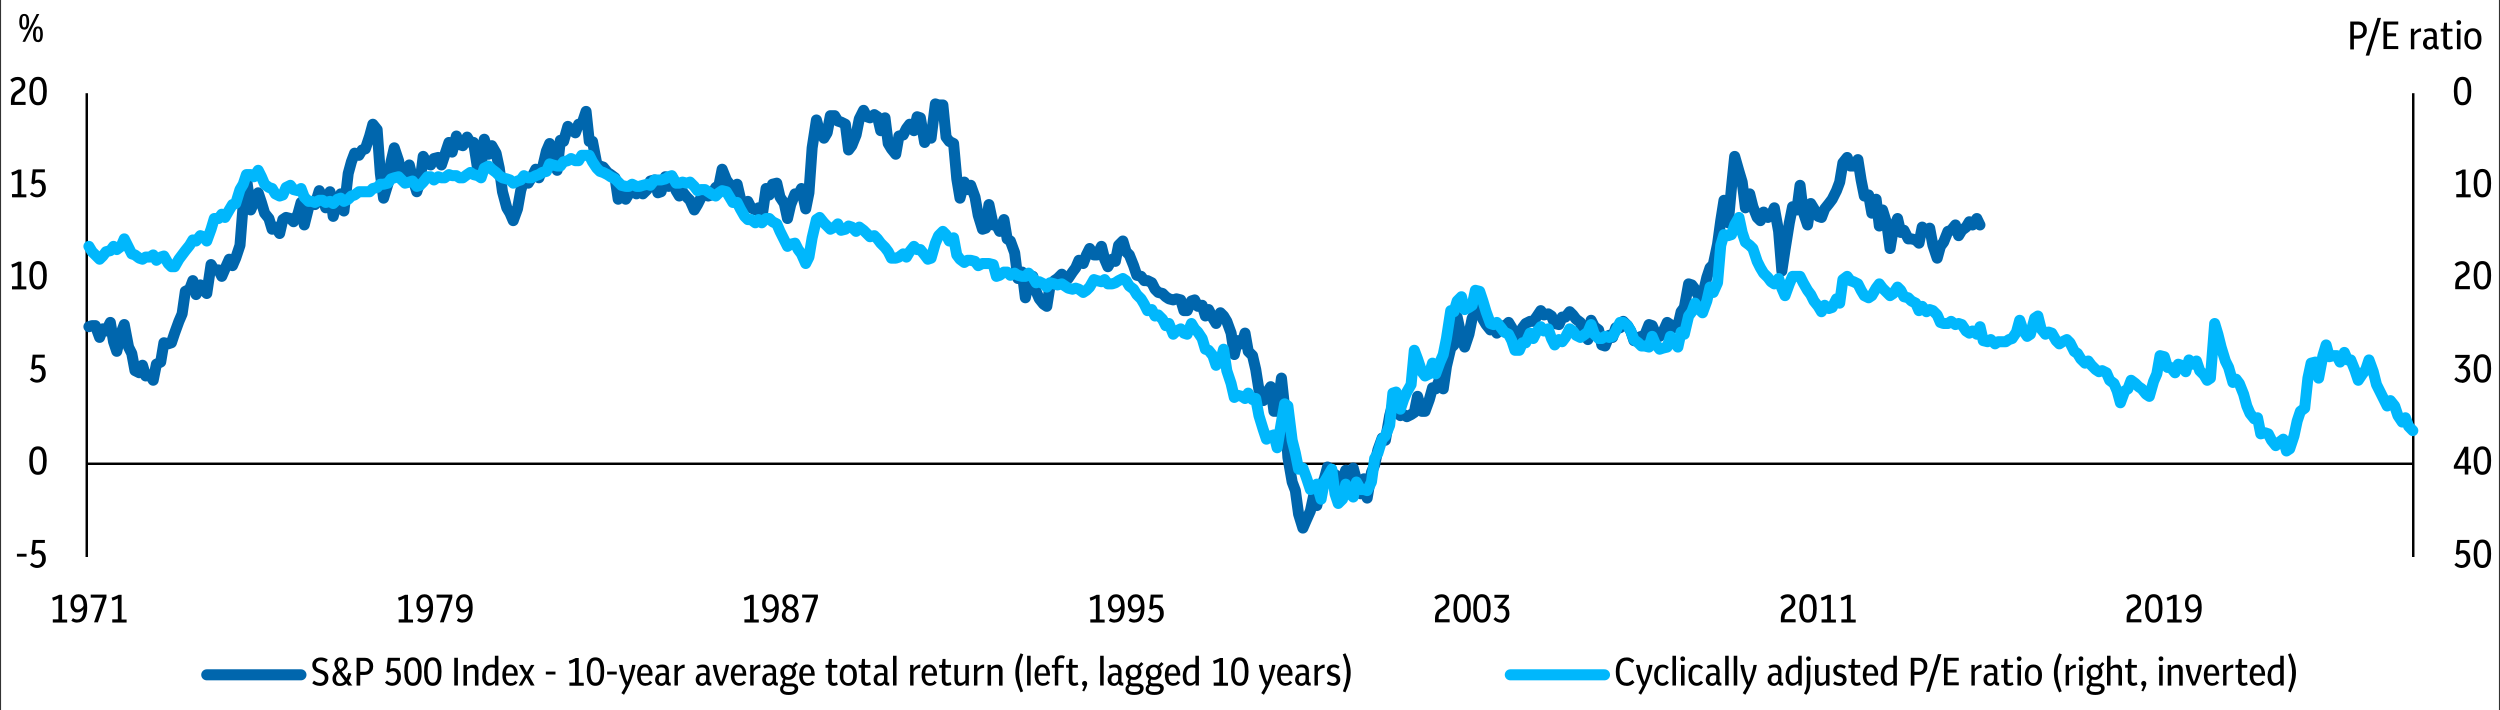<?xml version="1.0" encoding="UTF-8"?>
<svg id="Layer_1" xmlns="http://www.w3.org/2000/svg" version="1.1" viewBox="0 0 2334 663">
  <rect x="0" y="0" width="2334" height="663" fill="#333333" stroke="none"/>
  <!-- Generator: Adobe Illustrator 29.0.0, SVG Export Plug-In . SVG Version: 2.1.0 Build 186)  -->
  <defs>
    <style>
      .st0 {
        stroke: #0066ad;
      }

      .st0, .st1 {
        stroke-linecap: round;
        stroke-width: 10.3px;
      }

      .st0, .st1, .st2, .st3 {
        fill: none;
      }

      .st0, .st1, .st3 {
        stroke-linejoin: round;
      }

      .st1 {
        stroke: #00b7fc;
      }

      .st4 {
        fill: #fff;
      }

      .st5 {
        isolation: isolate;
      }

      .st3 {
        stroke: #000;
        stroke-width: 2.3px;
      }
    </style>
  </defs>
  <rect class="st2" y="0" width="2334" height="663"/>
  <rect class="st4" x="1" y="0" width="2332" height="663"/>
  <path class="st3" d="M2253,87v433"/>
  <path class="st3" d="M81,520V87"/>
  <path class="st3" d="M81,433h2172"/>
  <path class="st0" d="M83,305l3-1h3l4,11,3-8,3,2,4-8,3,18,3,9,4-17,3-8,4,21,3,6,3,16,4,2,3-7,3,10,4-1,3,5,3-15,4-2,3-18,4,1,3-1,3-9,4-11,3-7,3-21,4-2,3-8,3,13,4-9,3,5,3,3,4-27,3,5h4l3,6,3-7,4-9,3,6,3-7,4-12,3-38,3-25,4,30,3-7,4-9,3,9,3,10,4,5,3,10,3-2,4,6,3-13,3-2,4,1,3,3,4-7,3-11,3,21,4-16,3-4,3,1,4-13,3,6,3,10,4-15,3,23,4-15,3-6,3,16,4-35,3-11,3-8,4,2,3-5,3-1,4-12,3-11,4,5,3,41,3,23,4-13,3-21,3-13,4,12,3,15,3,1,4-12,3,12,4,13,3-9,3-24,4,7,3,1,3-6,4-1,3,7,3-9,4-12,3,9,4-15,3,8,3,1,4-8,3,5h3l4,26,3-3,3-26,4,14,3-8,4,7,3,14,3,22,4,15,3,5,3,7,4-11,3-17,3-10,4,3,3-5,4-8,3,8,3-8,4-17,3-7,3,8,4,17,3-28,3,1,4-14,3,3,4,3,3-8h3l4-12,3,28h3l4,21,3,2,3,1,4,5,3,2,4,3,3,20,3-7,4,7,3-5,3-4,4,4,3-7,3,7,4-4,3-8,4-1,3,12,3-1,4-14,3,9,3-9,4,13,3,5,3-4,4,5,3,3,4,9,3-5,3-6,4-6,3,4,3-1,4-7,3-2,3-15,4,10,3,4,3,6,4-6,3,13,4,9,3-6,3,6,4,2,3-2,3,10,4-28,3,6,3-10,4-1,3,13,4,6,3,14,3-13,4-10,3,1,3-6,4,19,3-15,3-42,4-26,3,11,4,6,3-5,3-16h4l3,5,3,1,4,2,3,24,3-4,4-10,3-15,4-8,3,6,3,1,4-3,3,2,3,13,4-12,3,24,3,5,4,5,3-17,4-1,3-6,3-4,4,6,3-13,3,1,4,23,3-7,3,3,4-32,3,1h4l3,30,3,4,4,2,3,33,3,18,4-15,3,7,3-4,4,11,3,17,4,13,3-1,3-22,4,19h3l3,6,4-11,3,18,3,2,4,11,3,24,4-6,3,24,3-15,4-5,3,14,3,7,4,5,3,2,3-19,4-5,3-2,4-4,3,4h3l4-6,3-4,3-7,4,3,3-8,3-6,4,6h3l4-8,3,12,3,7,4-7,3,2,3-15,4-4,3,10,3,3,4,10,3,9,4,1,3,4h3l4,2,3,6,3,3,4,1,3,3,3,2,4,1,3-1,4,1,3,10h3l4-9,3-1,3,6,4-1,3,10,3-6,4,8,3,5,4-10,3,3,3,5,4,11,3,20,3-13,4,3,3-10,3,17,4,4,3,13,3,19,4,10,3-7,4-6,3,23h3l4-31,3,28,3,46,4,23,3,8,3,22,4,13,3-7,4-9,3-14,3,9,4-18,3-7,3-11,4,14,3-7,3,7,4-3,3-8,4,6,3-8,3,11,4,13,3-14,3,18,4-24,3-7,3-14,4-11,3,2,4-23,3-11,3,8,4,3,3-1,3,2,4-2,3-2,3-15,4,14h3l4-11,3-11,3,1,4-10,3,10,3-21,4-17,3-3,3-26,4,19,3,9,4-12,3-15,3-5,4-5,3,11,3,5,4,5,3-6,3,9,4-7,3,1,4-4,3,5,3,10,4-5,3-5,3-4,4-2h3l3-4,4-6,3,4,4-1,3,2,3,7,4,1,3-7h3l4-5,3,3,3,4,4,3,3,10,4,6,3-18,3,6,4,3,3,14,3,1,4-10,3,2,3-9h4l3-6,4,4,3,5,3,9,4-3,3-1,3-1,4-10,3,1,3,7,4,3,3-4,4-9,3,2,3,3,4-2,3-13,3-4,4-22,3,1,3,4,4,8,3-2,4-17,3-9,3-3,4-19,3-22,3-19,4,21,3-33,3-29,4,14,3,10,3,24,4-13,3,12,4,10,3,3,3-8,4,5,3-2,3-7,4,22,3,37,3-20,4-25,3-15,4,3,3-23,3,25,4,12,3-20,3,5,4,7,3,1,3-8,4-5,3-4,4-8,3-8,3-18,4-5,3,8h3l4-6,3,19,3,15,4-1,3,17,4-13,3,25,3-15,4,13,3,23,3-18,4-10,3,13,3-2,4,8h3l4,1,3,3,3-15,4,4,3-3,3,16,4,12,3-11,3-4,4-10,3-1,4-5,3,10,3-5,4-3,3-5,3,3,4-6,2.9,6"/>
  <path class="st1" d="M83,230l3,5,3,3,4,4,3-3,3-4,4-1,3-4,3,3,4-3,3-7,4,8,3,6,3,1,4,3,3,1,3-2h4l3-2,3,5,4-3,3-1,4,7,3,3h3l4-7,3-4,3-4,4-5,3-5,3,1,4-5,3,1,3,4,4-11,3-10h4l3-4,3,3,4-7,3-5,3-1,4-13,3-5,3-9h4l3,2,4-6,3,6,3,7,4,3,3,1,3,5,4,2,3-1,3-7,4-2,3,4,4,1,3-2,3,8,4,4h3l3,1,4-2h3l3,2,4-1,3,2,4-4,3-1,3,3,4-2,3-3,3-1,4-3h10l3-3,4-1,3-3h3l4-1,3-4,3-1,4-1,3,3,3,3,4-1,3-1,4,5,3-1,3-3,4-5h3l3,3,4-3,3,1h3l4-3,3,1h4l3,2h3l4-3,3-2,3,2,4,1,3,2,3-9,4-2,3,3,4,3,3,3,3,2,4,1,3,1,3,3,4-2,3-1,3-4,4,2h3l4-2,3-1,3-2,4-1,3-7,3,1,4,1h3l3-4,4-1,3-2,4,2h3l3-5h7l3,6,4,6,3,3,3,1,4,2,3,2,4,2,3,3,3,3,4,1h3l3-2,4,2h3l3-1,4-1,3,1,4-5h6l4-1,3-2,3-1,4,7h3l3-1,4,1,3-1,4,4,3,4,3-1h4l3,2,3,2,4,2,3-3,3-2,4,1,3,5,3,5h4l3,6,4,7,3,3h3l4,3,3-3,3,3,4-4h3l3,3,4,2,3,7,4,8,3,6,3-2,4-1,3,6,3,4,4,9,3-6,3-18,4-17,3-2,4,5,3,3,3,3,4-2,3-3,3,6,4-1,3-3,3,1,4,4,3-4,4,3,3,3,3,3,4-1,3,3,3,4,4,4,3,4,3,6h4l3-1,4-3,3,3,3-5,4-5,3,3h3l4,5,3,4,3-1,4-14,3-7,4-4,3,3,3,6,4-3,3,16,3,4,4,3,3-2h3l4,1,3,4,4-2h6l4,1,3,11,3-1,4-3h3l3,3,4-2,3,2,4,1h3l3-3,4,4,3,5,3-1,4,2,3,3,3-4,4,1,3,1,4-1,3,2,3,2,4,1,3-1,3,1,4,3,3-2,3-3,4-7,3,1,4,1,3-2,3,4h4l3-1,3-2,4-2,3,2,3,5,4,3,3,5,4,4,3,5,3,6,4-1,3,6,3-1,4,4,3,6,3-2,4,10,3-3,4-2,3,4,3,1,4-10,3,5,3,3,4,6,3,10,3,1,4,5,3,9,4-4,3-11,3,20,4,12,3,13,3-2,4,1,3,2,3-5,4,6,3-1,3,16,4,13,3,9,4-3,3-1,3,12,4-24,3-17,3,2,4,32,3,12,3,15,4-1,3,8,4,12,3-1,3-4,4,14,3-16,3-5,4-7,3,23,3,9,4-4,3-14,4,9,3,3,3-14,4,7h3l3,1,4-8,3-22,3-5,4-13,3-3,4-10,3-30,3-1,4,16,3-9,3-7,4-7,3-32,3,8,4,12,3,4,4-2,3-10,3,10,4-11,3-7,3-15,4-26,3,1,3-10,4-4,3,12,4-2,3-2,3-14,4,1,3,9,3,10,4,11,3,1,3-2,4,5,3,4,4,2,3,6,3,9h4l3-7h3l4-9,3,5,3-6,4-5,3,4,4-2,3,9,3,6,4-5,3,2,3-4,4-8,3,2,3,4,4,2,3-2,4-3,3-7,3,9,4,4h3l3-2,4,1,3-1,3-5,4-8h3l4,3,3,5,3,8,4,3,3,3h3l4,1,3-10,3,7,4,5,3-1,4-1,3-10,3,5,4,5,3-14,3,2,4-17,3-4,3-8,4,6,3,3,4-11,3-13,3,5,4-9,3-35,3-10,4,1,3-1,3-9,4-7,3,14,3,9,4,3,3,3,4,12,3,6,3,5,4,4,3,4,3,2,4-5,3,9,3,7,4-11,3-7h7l3,6,4,7,3,4,3,6,4,5,3,5,3-6,4,3,3-1,4-8,3,4,3-22,4-3,3,4,3,1,4,2,3,6,3,5,4,2,3-2,4-7,3-4,3,4,4,4,3,3,3-2,4-6,3,3,3,6,4,1,3,3,4,2,3,7,3-4,4,5,3-2,3,1,4,4,3,7,3,1h4l3-2,4,3,3-1,3,1,4,6,3,2,3-2,4,3,3-7,3,13,4,1,3-2,4,4,3-2h7l3-2,3-1,4-6,3-11,3,9,4,6,3-2,4-15,3-2,3,12,4,5,3-2,3,1,4,7,3,3,3-2,4-2,3,3,4,8,3,2,3,5,4,4,3-2,3,4,4,4,3,2,3-1,4,2,3,7,4,3,3,7,3,11,4-11,3-2,3-8,4,3,3,3,3,2,4,5,3,2,4-14,3-7,3-17,4,1,3,10h3l4,5,3-8,3,1,4,6,3-11,4,4,3-3,3,9,4,4,3,5,3-2,4-51,3,10,3,12,4,13,3,6,4,14,3-3,3,4,4,10,3,11,3,7,4,5,3-1,3,15,4-1,3,1,3,6,4,5,3-3,4-3,3,11,3-2,4-12,3-14,3-9,4-3,3-28,3-14,4-1,3,15,4-21,3-10,3,11,4-1h3l3,6,4-9,3,7h3l4,10,3,9,4-6,3-4,3-9,4,11,3,12,3,6,4,8,3,6,3-5,4,5,3,9,4,6,3-4,3,8,3.9,4"/>
  <g class="st5">
    <g class="st5">
      <g class="st5">
        <path d="M2299,98.3c-1.7,0-3.1-.4-4.3-1.3-1.2-.9-2.2-2.3-2.8-4.3-.7-1.9-1-4.5-1-7.7s.3-5.7,1-7.7c.7-1.9,1.6-3.4,2.8-4.3,1.2-.9,2.7-1.3,4.3-1.3s3.2.4,4.4,1.3c1.2.9,2.2,2.3,2.8,4.3.7,1.9,1,4.5,1,7.7s-.3,5.7-1,7.7c-.7,1.9-1.6,3.4-2.8,4.3s-2.7,1.3-4.4,1.3ZM2299,95.4c1.1,0,2-.3,2.7-1,.7-.7,1.2-1.7,1.6-3.2.3-1.5.5-3.5.5-6.1s-.2-4.6-.6-6.2c-.4-1.5-.9-2.6-1.6-3.3s-1.6-1-2.6-1-1.9.3-2.7,1c-.7.7-1.2,1.7-1.6,3.2-.3,1.5-.5,3.5-.5,6.1s.2,4.7.6,6.2.9,2.6,1.6,3.3,1.6,1,2.6,1Z"/>
      </g>
    </g>
  </g>
  <g class="st5">
    <g class="st5">
      <g class="st5">
        <path d="M2293.2,184v-2.8h5.2v-19.5c-.8.4-1.6.8-2.4,1.2-.8.3-1.7.7-2.6,1l-.8-2.9c1.2-.4,2.3-.8,3.4-1.2,1.1-.5,2.1-1,3.1-1.5h2.8v23.1h4.7v2.8h-13.3Z"/>
        <path d="M2317.5,184.3c-1.7,0-3.1-.4-4.3-1.3-1.2-.9-2.2-2.3-2.8-4.3-.7-1.9-1-4.5-1-7.7s.3-5.7,1-7.7c.7-1.9,1.6-3.4,2.8-4.3,1.2-.9,2.7-1.3,4.3-1.3s3.2.4,4.4,1.3c1.2.9,2.2,2.3,2.8,4.3.7,1.9,1,4.5,1,7.7s-.3,5.7-1,7.7c-.7,1.9-1.6,3.4-2.8,4.3s-2.7,1.3-4.4,1.3ZM2317.5,181.4c1.1,0,2-.3,2.7-1,.7-.7,1.2-1.7,1.6-3.2.3-1.5.5-3.5.5-6.1s-.2-4.6-.6-6.2c-.4-1.5-.9-2.6-1.6-3.3s-1.6-1-2.6-1-1.9.3-2.7,1c-.7.7-1.2,1.7-1.6,3.2-.3,1.5-.5,3.5-.5,6.1s.2,4.7.6,6.2.9,2.6,1.6,3.3,1.6,1,2.6,1Z"/>
      </g>
    </g>
  </g>
  <g class="st5">
    <g class="st5">
      <g class="st5">
        <path d="M2292.2,270v-3.3c0-2.2.4-4.1,1.1-5.6.7-1.5,1.9-2.9,3.6-3.9l2.6-1.7c1-.7,1.8-1.4,2.2-2.2.4-.8.6-1.6.6-2.5s-.4-2.3-1.1-3c-.7-.7-1.7-1.1-2.9-1.1s-3.2.7-4.8,2.2l-1.9-2.3c1-1,2.1-1.7,3.2-2.1,1.1-.4,2.3-.7,3.6-.7,2.2,0,4,.6,5.3,1.9,1.3,1.3,1.9,3,1.9,5.2s-.3,2.8-1,4c-.7,1.1-1.7,2.2-3.2,3.2l-2.8,1.8c-2,1.3-3,3.5-3,6.5v.7h10.3v2.9h-13.7Z"/>
        <path d="M2317.5,270.3c-1.7,0-3.1-.4-4.3-1.3-1.2-.9-2.2-2.3-2.8-4.3-.7-1.9-1-4.5-1-7.7s.3-5.7,1-7.7c.7-1.9,1.6-3.4,2.8-4.3,1.2-.9,2.7-1.3,4.3-1.3s3.2.4,4.4,1.3c1.2.9,2.2,2.3,2.8,4.3.7,1.9,1,4.5,1,7.7s-.3,5.7-1,7.7c-.7,1.9-1.6,3.4-2.8,4.3s-2.7,1.3-4.4,1.3ZM2317.5,267.4c1.1,0,2-.3,2.7-1,.7-.7,1.2-1.7,1.6-3.2.3-1.5.5-3.5.5-6.1s-.2-4.6-.6-6.2c-.4-1.5-.9-2.6-1.6-3.3s-1.6-1-2.6-1-1.9.3-2.7,1c-.7.7-1.2,1.7-1.6,3.2-.3,1.5-.5,3.5-.5,6.1s.2,4.7.6,6.2.9,2.6,1.6,3.3,1.6,1,2.6,1Z"/>
      </g>
    </g>
  </g>
  <g class="st5">
    <g class="st5">
      <g class="st5">
        <path d="M2298.4,357.3c-2.8,0-5.2-1.1-7.1-3.2l1.9-2c1.5,1.6,3.1,2.4,4.9,2.4s2.6-.5,3.4-1.6c.9-1.1,1.3-2.4,1.3-4.1s-.4-2.8-1.1-3.6c-.8-.8-1.7-1.2-2.9-1.2s-.6,0-1,.1c-.3,0-.7.2-1.1.3l-1.8-1.6,7.4-8.7h-10.1v-2.8h13.5v2.9l-6.1,7.3c2,0,3.6.7,4.8,2,1.2,1.3,1.8,3.1,1.8,5.4s-.3,3.1-1,4.4-1.6,2.3-2.7,3.1c-1.2.7-2.5,1.1-4.1,1.1Z"/>
        <path d="M2317.5,357.3c-1.7,0-3.1-.4-4.3-1.3-1.2-.9-2.2-2.3-2.8-4.3-.7-1.9-1-4.5-1-7.7s.3-5.7,1-7.7c.7-1.9,1.6-3.4,2.8-4.3,1.2-.9,2.7-1.3,4.3-1.3s3.2.4,4.4,1.3c1.2.9,2.2,2.3,2.8,4.3.7,1.9,1,4.5,1,7.7s-.3,5.7-1,7.7c-.7,1.9-1.6,3.4-2.8,4.3s-2.7,1.3-4.4,1.3ZM2317.5,354.4c1.1,0,2-.3,2.7-1,.7-.7,1.2-1.7,1.6-3.2.3-1.5.5-3.5.5-6.1s-.2-4.6-.6-6.2c-.4-1.5-.9-2.6-1.6-3.3s-1.6-1-2.6-1-1.9.3-2.7,1c-.7.7-1.2,1.7-1.6,3.2-.3,1.5-.5,3.5-.5,6.1s.2,4.7.6,6.2.9,2.6,1.6,3.3,1.6,1,2.6,1Z"/>
      </g>
    </g>
  </g>
  <g class="st5">
    <g class="st5">
      <g class="st5">
        <path d="M2301.1,443v-5.4h-10.2v-2.7l9.8-17.8h3.7v17.8h2.6v2.7h-2.6v5.4h-3.3ZM2294.1,434.9h7v-12.8l-7,12.8Z"/>
        <path d="M2317.5,443.3c-1.7,0-3.1-.4-4.3-1.3-1.2-.9-2.2-2.3-2.8-4.3-.7-1.9-1-4.5-1-7.7s.3-5.7,1-7.7c.7-1.9,1.6-3.4,2.8-4.3,1.2-.9,2.7-1.3,4.3-1.3s3.2.4,4.4,1.3c1.2.9,2.2,2.3,2.8,4.3.7,1.9,1,4.5,1,7.7s-.3,5.7-1,7.7c-.7,1.9-1.6,3.4-2.8,4.3s-2.7,1.3-4.4,1.3ZM2317.5,440.4c1.1,0,2-.3,2.7-1,.7-.7,1.2-1.7,1.6-3.2.3-1.5.5-3.5.5-6.1s-.2-4.6-.6-6.2c-.4-1.5-.9-2.6-1.6-3.3s-1.6-1-2.6-1-1.9.3-2.7,1c-.7.7-1.2,1.7-1.6,3.2-.3,1.5-.5,3.5-.5,6.1s.2,4.7.6,6.2.9,2.6,1.6,3.3,1.6,1,2.6,1Z"/>
      </g>
    </g>
  </g>
  <g class="st5">
    <g class="st5">
      <g class="st5">
        <path d="M2298.3,530.3c-1.3,0-2.6-.3-3.8-.8-1.2-.6-2.2-1.3-3.1-2.2l1.9-2c1.5,1.5,3,2.2,4.8,2.2s2.5-.5,3.4-1.6c.9-1.1,1.3-2.5,1.3-4.1s-.4-2.9-1.1-3.8c-.7-.9-1.7-1.4-3-1.4s-2.7.5-3.8,1.6l-2.1-1,1.3-13.1h11.3v2.8h-8.5l-.7,7.6c1-.5,2.1-.8,3.2-.8,2,0,3.7.7,5,2.1s1.9,3.4,1.9,5.8-.3,3.2-1,4.5c-.7,1.3-1.6,2.3-2.8,3-1.2.7-2.6,1.1-4.1,1.1Z"/>
        <path d="M2317.5,530.3c-1.7,0-3.1-.4-4.3-1.3-1.2-.9-2.2-2.3-2.8-4.3-.7-1.9-1-4.5-1-7.7s.3-5.7,1-7.7c.7-1.9,1.6-3.4,2.8-4.3,1.2-.9,2.7-1.3,4.3-1.3s3.2.4,4.4,1.3c1.2.9,2.2,2.3,2.8,4.3.7,1.9,1,4.5,1,7.7s-.3,5.7-1,7.7c-.7,1.9-1.6,3.4-2.8,4.3s-2.7,1.3-4.4,1.3ZM2317.5,527.4c1.1,0,2-.3,2.7-1,.7-.7,1.2-1.7,1.6-3.2.3-1.5.5-3.5.5-6.1s-.2-4.6-.6-6.2c-.4-1.5-.9-2.6-1.6-3.3s-1.6-1-2.6-1-1.9.3-2.7,1c-.7.7-1.2,1.7-1.6,3.2-.3,1.5-.5,3.5-.5,6.1s.2,4.7.6,6.2.9,2.6,1.6,3.3,1.6,1,2.6,1Z"/>
      </g>
    </g>
  </g>
  <g class="st5">
    <g class="st5">
      <g class="st5">
        <path d="M15.8,519.7v-2.7h9v2.7h-9Z"/>
        <path d="M34.8,530.3c-1.3,0-2.6-.3-3.8-.8-1.2-.6-2.2-1.3-3.1-2.2l1.9-2c1.5,1.5,3,2.2,4.8,2.2s2.5-.5,3.4-1.6c.9-1.1,1.3-2.5,1.3-4.1s-.4-2.9-1.1-3.8c-.7-.9-1.7-1.4-3-1.4s-2.7.5-3.8,1.6l-2.1-1,1.3-13.1h11.3v2.8h-8.5l-.7,7.6c1-.5,2.1-.8,3.2-.8,2,0,3.7.7,5,2.1,1.3,1.4,1.9,3.4,1.9,5.8s-.3,3.2-1,4.5c-.7,1.3-1.6,2.3-2.8,3-1.2.7-2.6,1.1-4.1,1.1Z"/>
      </g>
    </g>
  </g>
  <g class="st5">
    <g class="st5">
      <g class="st5">
        <path d="M35.4,443.3c-1.7,0-3.1-.4-4.3-1.3-1.2-.9-2.2-2.3-2.8-4.3-.7-1.9-1-4.5-1-7.7s.3-5.7,1-7.7c.7-1.9,1.6-3.4,2.8-4.3,1.2-.9,2.7-1.3,4.3-1.3s3.2.4,4.4,1.3c1.2.9,2.2,2.3,2.8,4.3.7,1.9,1,4.5,1,7.7s-.3,5.7-1,7.7c-.7,1.9-1.6,3.4-2.8,4.3-1.2.9-2.7,1.3-4.4,1.3ZM35.4,440.4c1.1,0,2-.3,2.7-1,.7-.7,1.2-1.7,1.6-3.2.3-1.5.5-3.5.5-6.1s-.2-4.6-.6-6.2c-.4-1.5-.9-2.6-1.6-3.3s-1.6-1-2.6-1-1.9.3-2.7,1-1.2,1.7-1.6,3.2c-.3,1.5-.5,3.5-.5,6.1s.2,4.7.6,6.2.9,2.6,1.6,3.3,1.6,1,2.6,1Z"/>
      </g>
    </g>
  </g>
  <g class="st5">
    <g class="st5">
      <g class="st5">
        <path d="M34.7,357.3c-1.3,0-2.6-.3-3.8-.8-1.2-.6-2.2-1.3-3.1-2.2l1.9-2c1.5,1.5,3,2.2,4.8,2.2s2.5-.5,3.4-1.6c.9-1.1,1.3-2.5,1.3-4.1s-.4-2.9-1.1-3.8c-.7-.9-1.7-1.4-3-1.4s-2.7.5-3.8,1.6l-2.1-1,1.3-13.1h11.3v2.8h-8.5l-.7,7.6c1-.5,2.1-.8,3.2-.8,2,0,3.7.7,5,2.1,1.3,1.4,1.9,3.4,1.9,5.8s-.3,3.2-1,4.5c-.7,1.3-1.6,2.3-2.8,3-1.2.7-2.6,1.1-4.1,1.1Z"/>
      </g>
    </g>
  </g>
  <g class="st5">
    <g class="st5">
      <g class="st5">
        <path d="M11.2,270v-2.8h5.2v-19.5c-.8.4-1.6.8-2.4,1.2-.8.3-1.7.7-2.6,1l-.8-2.9c1.2-.4,2.3-.8,3.4-1.2,1.1-.5,2.1-1,3.1-1.5h2.8v23.1h4.7v2.8h-13.3Z"/>
        <path d="M35.5,270.3c-1.7,0-3.1-.4-4.3-1.3-1.2-.9-2.2-2.3-2.8-4.3-.7-1.9-1-4.5-1-7.7s.3-5.7,1-7.7c.7-1.9,1.6-3.4,2.8-4.3,1.2-.9,2.7-1.3,4.3-1.3s3.2.4,4.4,1.3c1.2.9,2.2,2.3,2.8,4.3.7,1.9,1,4.5,1,7.7s-.3,5.7-1,7.7c-.7,1.9-1.6,3.4-2.8,4.3-1.2.9-2.7,1.3-4.4,1.3ZM35.5,267.4c1.1,0,2-.3,2.7-1,.7-.7,1.2-1.7,1.6-3.2.3-1.5.5-3.5.5-6.1s-.2-4.6-.6-6.2c-.4-1.5-.9-2.6-1.6-3.3s-1.6-1-2.6-1-1.9.3-2.7,1-1.2,1.7-1.6,3.2c-.3,1.5-.5,3.5-.5,6.1s.2,4.7.6,6.2.9,2.6,1.6,3.3,1.6,1,2.6,1Z"/>
      </g>
    </g>
  </g>
  <g class="st5">
    <g class="st5">
      <g class="st5">
        <path d="M11.2,184v-2.8h5.2v-19.5c-.8.4-1.6.8-2.4,1.2-.8.3-1.7.7-2.6,1l-.8-2.9c1.2-.4,2.3-.8,3.4-1.2,1.1-.5,2.1-1,3.1-1.5h2.8v23.1h4.7v2.8h-13.3Z"/>
        <path d="M34.8,184.3c-1.3,0-2.6-.3-3.8-.8-1.2-.6-2.2-1.3-3.1-2.2l1.9-2c1.5,1.5,3,2.2,4.8,2.2s2.5-.5,3.4-1.6c.9-1.1,1.3-2.5,1.3-4.1s-.4-2.9-1.1-3.8c-.7-.9-1.7-1.4-3-1.4s-2.7.5-3.8,1.6l-2.1-1,1.3-13.1h11.3v2.8h-8.5l-.7,7.6c1-.5,2.1-.8,3.2-.8,2,0,3.7.7,5,2.1,1.3,1.4,1.9,3.4,1.9,5.8s-.3,3.2-1,4.5c-.7,1.3-1.6,2.3-2.8,3-1.2.7-2.6,1.1-4.1,1.1Z"/>
      </g>
    </g>
  </g>
  <g class="st5">
    <g class="st5">
      <g class="st5">
        <path d="M10.2,98v-3.3c0-2.2.4-4.1,1.1-5.6.7-1.5,1.9-2.9,3.6-3.9l2.6-1.7c1-.7,1.8-1.4,2.2-2.2.4-.8.6-1.6.6-2.5s-.4-2.3-1.1-3c-.7-.7-1.7-1.1-2.9-1.1s-3.2.7-4.8,2.2l-1.9-2.3c1-1,2.1-1.7,3.2-2.1,1.1-.4,2.3-.7,3.6-.7,2.2,0,4,.6,5.3,1.9,1.3,1.3,1.9,3,1.9,5.2s-.3,2.8-1,4c-.7,1.1-1.7,2.2-3.2,3.2l-2.8,1.8c-2,1.3-3,3.5-3,6.5v.7h10.3v2.9h-13.7Z"/>
        <path d="M35.5,98.3c-1.7,0-3.1-.4-4.3-1.3-1.2-.9-2.2-2.3-2.8-4.3-.7-1.9-1-4.5-1-7.7s.3-5.7,1-7.7c.7-1.9,1.6-3.4,2.8-4.3,1.2-.9,2.7-1.3,4.3-1.3s3.2.4,4.4,1.3c1.2.9,2.2,2.3,2.8,4.3.7,1.9,1,4.5,1,7.7s-.3,5.7-1,7.7c-.7,1.9-1.6,3.4-2.8,4.3-1.2.9-2.7,1.3-4.4,1.3ZM35.5,95.4c1.1,0,2-.3,2.7-1,.7-.7,1.2-1.7,1.6-3.2.3-1.5.5-3.5.5-6.1s-.2-4.6-.6-6.2c-.4-1.5-.9-2.6-1.6-3.3s-1.6-1-2.6-1-1.9.3-2.7,1-1.2,1.7-1.6,3.2c-.3,1.5-.5,3.5-.5,6.1s.2,4.7.6,6.2.9,2.6,1.6,3.3,1.6,1,2.6,1Z"/>
      </g>
    </g>
  </g>
  <g class="st5">
    <g class="st5">
      <g class="st5">
        <path d="M49.3,581v-2.8h5.2v-19.5c-.8.4-1.6.8-2.4,1.2-.8.3-1.7.7-2.6,1l-.8-2.9c1.2-.4,2.3-.8,3.4-1.2,1.1-.5,2.1-1,3.1-1.5h2.8v23.1h4.7v2.8h-13.3Z"/>
        <path d="M72,581.3c-2,0-3.8-.6-5.4-1.8l1.5-2.4c1.3.9,2.6,1.3,4,1.3,3.7,0,5.6-3.2,5.9-9.6-1.5,2-3.4,3-5.7,3s-2.5-.4-3.4-1.1c-1-.7-1.8-1.7-2.3-2.9-.6-1.2-.8-2.7-.8-4.3s.3-3.4,1-4.7c.7-1.3,1.6-2.3,2.7-3,1.1-.7,2.5-1,3.9-1,2.6,0,4.5,1,5.9,3,1.4,2,2.1,5.2,2.1,9.5s-.8,7.9-2.4,10.3c-1.6,2.4-3.9,3.6-6.8,3.6ZM69,563.4c0,1.7.4,3.1,1.1,4.1.7,1,1.7,1.5,2.9,1.5,1.9,0,3.6-1.1,5-3.4-.1-2.7-.6-4.7-1.3-6-.7-1.3-1.8-2-3.3-2s-2.4.5-3.2,1.5c-.8,1-1.2,2.4-1.2,4.2Z"/>
        <path d="M87.8,581l8.1-23h-11.2v-2.9h14.7v2.8l-8,23.1h-3.6Z"/>
        <path d="M104.8,581v-2.8h5.2v-19.5c-.8.4-1.6.8-2.4,1.2-.8.3-1.7.7-2.6,1l-.8-2.9c1.2-.4,2.3-.8,3.4-1.2,1.1-.5,2.1-1,3.1-1.5h2.8v23.1h4.7v2.8h-13.3Z"/>
      </g>
    </g>
  </g>
  <g class="st5">
    <g class="st5">
      <g class="st5">
        <path d="M372.2,581v-2.8h5.2v-19.5c-.8.4-1.6.8-2.4,1.2-.8.3-1.7.7-2.6,1l-.8-2.9c1.2-.4,2.3-.8,3.4-1.2,1.1-.5,2.1-1,3.1-1.5h2.8v23.1h4.7v2.8h-13.3Z"/>
        <path d="M394.9,581.3c-2,0-3.8-.6-5.4-1.8l1.5-2.4c1.3.9,2.6,1.3,4,1.3,3.7,0,5.6-3.2,5.9-9.6-1.5,2-3.4,3-5.7,3s-2.5-.4-3.4-1.1c-1-.7-1.8-1.7-2.3-2.9-.6-1.2-.8-2.7-.8-4.3s.3-3.4,1-4.7c.7-1.3,1.6-2.3,2.7-3,1.1-.7,2.5-1,3.9-1,2.6,0,4.5,1,5.9,3,1.4,2,2.1,5.2,2.1,9.5s-.8,7.9-2.4,10.3c-1.6,2.4-3.9,3.6-6.8,3.6ZM391.9,563.4c0,1.7.4,3.1,1.1,4.1.7,1,1.7,1.5,2.9,1.5,1.9,0,3.6-1.1,5-3.4-.1-2.7-.6-4.7-1.3-6-.7-1.3-1.8-2-3.3-2s-2.4.5-3.2,1.5c-.8,1-1.2,2.4-1.2,4.2Z"/>
        <path d="M410.7,581l8.1-23h-11.2v-2.9h14.7v2.8l-8,23.1h-3.6Z"/>
        <path d="M431.9,581.3c-2,0-3.8-.6-5.4-1.8l1.5-2.4c1.3.9,2.6,1.3,4,1.3,3.7,0,5.6-3.2,5.9-9.6-1.5,2-3.4,3-5.7,3s-2.5-.4-3.4-1.1c-1-.7-1.8-1.7-2.3-2.9-.6-1.2-.8-2.7-.8-4.3s.3-3.4,1-4.7c.7-1.3,1.6-2.3,2.7-3,1.1-.7,2.5-1,3.9-1,2.6,0,4.5,1,5.9,3,1.4,2,2.1,5.2,2.1,9.5s-.8,7.9-2.4,10.3c-1.6,2.4-3.9,3.6-6.8,3.6ZM428.9,563.4c0,1.7.4,3.1,1.1,4.1.7,1,1.7,1.5,2.9,1.5,1.9,0,3.6-1.1,5-3.4-.1-2.7-.6-4.7-1.3-6-.7-1.3-1.8-2-3.3-2s-2.4.5-3.2,1.5c-.8,1-1.2,2.4-1.2,4.2Z"/>
      </g>
    </g>
  </g>
  <g class="st5">
    <g class="st5">
      <g class="st5">
        <path d="M695,581v-2.8h5.2v-19.5c-.8.4-1.6.8-2.4,1.2-.8.3-1.7.7-2.6,1l-.8-2.9c1.2-.4,2.3-.8,3.4-1.2,1.1-.5,2.1-1,3.1-1.5h2.8v23.1h4.7v2.8h-13.3Z"/>
        <path d="M717.7,581.3c-2,0-3.8-.6-5.4-1.8l1.5-2.4c1.3.9,2.6,1.3,4,1.3,3.7,0,5.6-3.2,5.9-9.6-1.5,2-3.4,3-5.7,3s-2.5-.4-3.4-1.1c-1-.7-1.8-1.7-2.3-2.9-.6-1.2-.8-2.7-.8-4.3s.3-3.4,1-4.7c.7-1.3,1.6-2.3,2.7-3,1.1-.7,2.5-1,3.9-1,2.6,0,4.5,1,5.9,3,1.4,2,2.1,5.2,2.1,9.5s-.8,7.9-2.4,10.3c-1.6,2.4-3.9,3.6-6.8,3.6ZM714.7,563.4c0,1.7.4,3.1,1.1,4.1.7,1,1.7,1.5,2.9,1.5,1.9,0,3.6-1.1,5-3.4-.1-2.7-.6-4.7-1.3-6-.7-1.3-1.8-2-3.3-2s-2.4.5-3.2,1.5c-.8,1-1.2,2.4-1.2,4.2Z"/>
        <path d="M737.9,581.3c-2.4,0-4.3-.6-5.8-1.9s-2.2-3-2.2-5.1,1.4-5.2,4.1-6.7c-1.1-.7-2-1.6-2.6-2.7-.6-1.1-.9-2.3-.9-3.6s.3-2.5.9-3.4,1.5-1.8,2.6-2.3c1.1-.5,2.3-.8,3.7-.8s2.7.3,3.8.8c1.1.6,2,1.3,2.6,2.3s.9,2.1.9,3.4c0,2.7-1.3,4.8-3.9,6.2,1.5.7,2.6,1.6,3.4,2.8.8,1.1,1.2,2.5,1.2,4.1s-.3,2.7-1,3.7-1.6,1.8-2.8,2.4-2.6.9-4.1.9ZM733.3,573.8c0,1.4.4,2.6,1.3,3.4.9.9,1.9,1.3,3.2,1.3s2.4-.4,3.2-1.2c.9-.8,1.3-1.9,1.3-3.2s-.5-2.4-1.4-3.3-2.2-1.5-3.8-1.9c-.2,0-.5-.1-.7-.2-1,.5-1.8,1.1-2.3,2-.5.9-.8,1.9-.8,3.1ZM733.9,561.9c0,1.3.4,2.3,1.1,3,.7.7,1.9,1.3,3.4,1.7,1.2-.4,2-1.1,2.5-1.9.5-.9.8-1.8.8-2.9s-.4-2.3-1.1-3.1c-.8-.8-1.7-1.1-2.8-1.1s-2.1.4-2.8,1.1c-.7.8-1.1,1.8-1.1,3.1Z"/>
        <path d="M752,581l8.1-23h-11.2v-2.9h14.7v2.8l-8,23.1h-3.6Z"/>
      </g>
    </g>
  </g>
  <g class="st5">
    <g class="st5">
      <g class="st5">
        <path d="M1017.9,581v-2.8h5.2v-19.5c-.8.4-1.6.8-2.4,1.2-.8.3-1.7.7-2.6,1l-.8-2.9c1.2-.4,2.3-.8,3.4-1.2,1.1-.5,2.1-1,3.1-1.5h2.8v23.1h4.7v2.8h-13.3Z"/>
        <path d="M1040.6,581.3c-2,0-3.8-.6-5.4-1.8l1.5-2.4c1.3.9,2.6,1.3,4,1.3,3.7,0,5.6-3.2,5.9-9.6-1.5,2-3.4,3-5.7,3s-2.5-.4-3.4-1.1c-1-.7-1.8-1.7-2.3-2.9-.6-1.2-.8-2.7-.8-4.3s.3-3.4,1-4.7c.7-1.3,1.6-2.3,2.7-3,1.1-.7,2.5-1,3.9-1,2.6,0,4.5,1,5.9,3,1.4,2,2.1,5.2,2.1,9.5s-.8,7.9-2.4,10.3c-1.6,2.4-3.9,3.6-6.8,3.6ZM1037.6,563.4c0,1.7.4,3.1,1.1,4.1.7,1,1.7,1.5,2.9,1.5,1.9,0,3.6-1.1,5-3.4-.1-2.7-.6-4.7-1.3-6-.7-1.3-1.8-2-3.3-2s-2.4.5-3.2,1.5c-.8,1-1.2,2.4-1.2,4.2Z"/>
        <path d="M1059.1,581.3c-2,0-3.8-.6-5.4-1.8l1.5-2.4c1.3.9,2.6,1.3,4,1.3,3.7,0,5.6-3.2,5.9-9.6-1.5,2-3.4,3-5.7,3s-2.5-.4-3.4-1.1c-1-.7-1.8-1.7-2.3-2.9-.6-1.2-.8-2.7-.8-4.3s.3-3.4,1-4.7c.7-1.3,1.6-2.3,2.7-3,1.1-.7,2.5-1,3.9-1,2.6,0,4.5,1,5.9,3,1.4,2,2.1,5.2,2.1,9.5s-.8,7.9-2.4,10.3c-1.6,2.4-3.9,3.6-6.8,3.6ZM1056.1,563.4c0,1.7.4,3.1,1.1,4.1.7,1,1.7,1.5,2.9,1.5,1.9,0,3.6-1.1,5-3.4-.1-2.7-.6-4.7-1.3-6-.7-1.3-1.8-2-3.3-2s-2.4.5-3.2,1.5c-.8,1-1.2,2.4-1.2,4.2Z"/>
        <path d="M1078.5,581.3c-1.3,0-2.6-.3-3.8-.8-1.2-.6-2.2-1.3-3.1-2.2l1.9-2c1.5,1.5,3,2.2,4.8,2.2s2.5-.5,3.4-1.6c.9-1.1,1.3-2.5,1.3-4.1s-.4-2.9-1.1-3.8c-.7-.9-1.7-1.4-3-1.4s-2.7.5-3.8,1.6l-2.1-1,1.3-13.1h11.3v2.8h-8.5l-.7,7.6c1-.5,2.1-.8,3.2-.8,2,0,3.7.7,5,2.1,1.3,1.4,1.9,3.4,1.9,5.8s-.3,3.2-1,4.5c-.7,1.3-1.6,2.3-2.8,3-1.2.7-2.6,1.1-4.1,1.1Z"/>
      </g>
    </g>
  </g>
  <g class="st5">
    <g class="st5">
      <g class="st5">
        <path d="M1339.7,581v-3.3c0-2.2.4-4.1,1.1-5.6.7-1.5,1.9-2.9,3.6-3.9l2.6-1.7c1-.7,1.8-1.4,2.2-2.2.4-.8.6-1.6.6-2.5s-.4-2.3-1.1-3c-.7-.7-1.7-1.1-2.9-1.1s-3.2.7-4.8,2.2l-1.9-2.3c1-1,2.1-1.7,3.2-2.1,1.1-.4,2.3-.7,3.6-.7,2.2,0,4,.6,5.3,1.9,1.3,1.3,1.9,3,1.9,5.2s-.3,2.8-1,4c-.7,1.1-1.7,2.2-3.2,3.2l-2.8,1.8c-2,1.3-3,3.5-3,6.5v.7h10.3v2.9h-13.7Z"/>
        <path d="M1365,581.3c-1.7,0-3.1-.4-4.3-1.3-1.2-.9-2.2-2.3-2.8-4.3-.7-1.9-1-4.5-1-7.7s.3-5.7,1-7.7c.7-1.9,1.6-3.4,2.8-4.3,1.2-.9,2.7-1.3,4.3-1.3s3.2.4,4.4,1.3c1.2.9,2.2,2.3,2.8,4.3.7,1.9,1,4.5,1,7.7s-.3,5.7-1,7.7c-.7,1.9-1.6,3.4-2.8,4.3s-2.7,1.3-4.4,1.3ZM1365,578.4c1.1,0,2-.3,2.7-1,.7-.7,1.2-1.7,1.6-3.2.3-1.5.5-3.5.5-6.1s-.2-4.6-.6-6.2c-.4-1.5-.9-2.6-1.6-3.3s-1.6-1-2.6-1-1.9.3-2.7,1c-.7.7-1.2,1.7-1.6,3.2-.3,1.5-.5,3.5-.5,6.1s.2,4.7.6,6.2.9,2.6,1.6,3.3,1.6,1,2.6,1Z"/>
        <path d="M1383.5,581.3c-1.7,0-3.1-.4-4.3-1.3-1.2-.9-2.2-2.3-2.8-4.3-.7-1.9-1-4.5-1-7.7s.3-5.7,1-7.7c.7-1.9,1.6-3.4,2.8-4.3,1.2-.9,2.7-1.3,4.3-1.3s3.2.4,4.4,1.3c1.2.9,2.2,2.3,2.8,4.3.7,1.9,1,4.5,1,7.7s-.3,5.7-1,7.7c-.7,1.9-1.6,3.4-2.8,4.3s-2.7,1.3-4.4,1.3ZM1383.5,578.4c1.1,0,2-.3,2.7-1,.7-.7,1.2-1.7,1.6-3.2.3-1.5.5-3.5.5-6.1s-.2-4.6-.6-6.2c-.4-1.5-.9-2.6-1.6-3.3s-1.6-1-2.6-1-1.9.3-2.7,1c-.7.7-1.2,1.7-1.6,3.2-.3,1.5-.5,3.5-.5,6.1s.2,4.7.6,6.2.9,2.6,1.6,3.3,1.6,1,2.6,1Z"/>
        <path d="M1401.4,581.3c-2.8,0-5.2-1.1-7.1-3.2l1.9-2c1.5,1.6,3.1,2.4,4.9,2.4s2.6-.5,3.4-1.6c.9-1.1,1.3-2.4,1.3-4.1s-.4-2.8-1.1-3.6c-.8-.8-1.7-1.2-2.9-1.2s-.6,0-1,.1c-.3,0-.7.2-1.1.3l-1.8-1.6,7.4-8.7h-10.1v-2.8h13.5v2.9l-6.1,7.3c2,0,3.6.7,4.8,2,1.2,1.3,1.8,3.1,1.8,5.4s-.3,3.1-1,4.4-1.6,2.3-2.7,3.1c-1.2.7-2.5,1.1-4.1,1.1Z"/>
      </g>
    </g>
  </g>
  <g class="st5">
    <g class="st5">
      <g class="st5">
        <path d="M1662.6,581v-3.3c0-2.2.4-4.1,1.1-5.6.7-1.5,1.9-2.9,3.6-3.9l2.6-1.7c1-.7,1.8-1.4,2.2-2.2.4-.8.6-1.6.6-2.5s-.4-2.3-1.1-3c-.7-.7-1.7-1.1-2.9-1.1s-3.2.7-4.8,2.2l-1.8-2.3c1-1,2.1-1.7,3.2-2.1,1.1-.4,2.3-.7,3.6-.7,2.2,0,4,.6,5.3,1.9,1.3,1.3,1.9,3,1.9,5.2s-.3,2.8-1,4c-.7,1.1-1.7,2.2-3.2,3.2l-2.8,1.8c-2,1.3-3,3.5-3,6.5v.7h10.3v2.9h-13.7Z"/>
        <path d="M1687.9,581.3c-1.7,0-3.1-.4-4.3-1.3s-2.2-2.3-2.8-4.3c-.7-1.9-1-4.5-1-7.7s.3-5.7,1-7.7c.7-1.9,1.6-3.4,2.8-4.3,1.2-.9,2.7-1.3,4.3-1.3s3.2.4,4.4,1.3c1.2.9,2.2,2.3,2.8,4.3.7,1.9,1,4.5,1,7.7s-.3,5.7-1,7.7c-.7,1.9-1.6,3.4-2.8,4.3-1.2.9-2.7,1.3-4.4,1.3ZM1687.9,578.4c1.1,0,2-.3,2.7-1,.7-.7,1.2-1.7,1.6-3.2.3-1.5.5-3.5.5-6.1s-.2-4.6-.6-6.2-.9-2.6-1.6-3.3-1.6-1-2.6-1-1.9.3-2.7,1c-.7.7-1.2,1.7-1.6,3.2-.3,1.5-.5,3.5-.5,6.1s.2,4.7.6,6.2.9,2.6,1.6,3.3,1.6,1,2.6,1Z"/>
        <path d="M1700.6,581v-2.8h5.2v-19.5c-.8.4-1.6.8-2.4,1.2s-1.7.7-2.6,1l-.8-2.9c1.2-.4,2.3-.8,3.4-1.2,1.1-.5,2.1-1,3.1-1.5h2.8v23.1h4.7v2.8h-13.3Z"/>
        <path d="M1719.1,581v-2.8h5.2v-19.5c-.8.4-1.6.8-2.4,1.2s-1.7.7-2.6,1l-.8-2.9c1.2-.4,2.3-.8,3.4-1.2,1.1-.5,2.1-1,3.1-1.5h2.8v23.1h4.7v2.8h-13.3Z"/>
      </g>
    </g>
  </g>
  <g class="st5">
    <g class="st5">
      <g class="st5">
        <path d="M1985.4,581v-3.3c0-2.2.4-4.1,1.1-5.6.7-1.5,1.9-2.9,3.6-3.9l2.6-1.7c1-.7,1.8-1.4,2.2-2.2.4-.8.6-1.6.6-2.5s-.4-2.3-1.1-3c-.7-.7-1.7-1.1-2.9-1.1s-3.2.7-4.8,2.2l-1.8-2.3c1-1,2.1-1.7,3.2-2.1,1.1-.4,2.3-.7,3.6-.7,2.2,0,4,.6,5.3,1.9,1.3,1.3,1.9,3,1.9,5.2s-.3,2.8-1,4c-.7,1.1-1.7,2.2-3.2,3.2l-2.8,1.8c-2,1.3-3,3.5-3,6.5v.7h10.3v2.9h-13.7Z"/>
        <path d="M2010.7,581.3c-1.7,0-3.1-.4-4.3-1.3s-2.2-2.3-2.8-4.3c-.7-1.9-1-4.5-1-7.7s.3-5.7,1-7.7c.7-1.9,1.6-3.4,2.8-4.3,1.2-.9,2.7-1.3,4.3-1.3s3.2.4,4.4,1.3c1.2.9,2.2,2.3,2.8,4.3.7,1.9,1,4.5,1,7.7s-.3,5.7-1,7.7c-.7,1.9-1.6,3.4-2.8,4.3s-2.7,1.3-4.4,1.3ZM2010.7,578.4c1.1,0,2-.3,2.7-1,.7-.7,1.2-1.7,1.6-3.2.3-1.5.5-3.5.5-6.1s-.2-4.6-.6-6.2-.9-2.6-1.6-3.3-1.6-1-2.6-1-1.9.3-2.7,1-1.2,1.7-1.6,3.2c-.3,1.5-.5,3.5-.5,6.1s.2,4.7.6,6.2.9,2.6,1.6,3.3,1.6,1,2.6,1Z"/>
        <path d="M2023.4,581v-2.8h5.2v-19.5c-.8.4-1.6.8-2.4,1.2-.8.3-1.7.7-2.6,1l-.8-2.9c1.2-.4,2.3-.8,3.4-1.2,1.1-.5,2.1-1,3.1-1.5h2.8v23.1h4.7v2.8h-13.3Z"/>
        <path d="M2046.1,581.3c-2,0-3.8-.6-5.4-1.8l1.5-2.4c1.3.9,2.6,1.3,4,1.3,3.7,0,5.6-3.2,5.9-9.6-1.5,2-3.4,3-5.7,3s-2.5-.4-3.4-1.1-1.8-1.7-2.3-2.9c-.6-1.2-.8-2.7-.8-4.3s.3-3.4,1-4.7c.7-1.3,1.6-2.3,2.7-3,1.1-.7,2.5-1,3.9-1,2.6,0,4.5,1,5.9,3,1.4,2,2.1,5.2,2.1,9.5s-.8,7.9-2.4,10.3c-1.6,2.4-3.9,3.6-6.8,3.6ZM2043.1,563.4c0,1.7.4,3.1,1.1,4.1.7,1,1.7,1.5,2.9,1.5,1.9,0,3.6-1.1,5-3.4-.1-2.7-.6-4.7-1.3-6-.7-1.3-1.8-2-3.3-2s-2.4.5-3.2,1.5c-.8,1-1.2,2.4-1.2,4.2Z"/>
      </g>
    </g>
  </g>
  <path class="st0" d="M193,630h88"/>
  <g class="st5">
    <g class="st5">
      <g class="st5">
        <path d="M298.6,640.3c-2.6,0-5-.8-7.1-2.4l1.6-2.5c1.9,1.4,3.7,2.1,5.4,2.1s2.5-.4,3.4-1.2c.9-.8,1.3-1.9,1.3-3.2s-.3-1.9-1-2.7c-.6-.7-1.7-1.3-3-1.7l-1.7-.6c-1.8-.6-3.3-1.5-4.3-2.7-1-1.2-1.6-2.7-1.6-4.5s.3-2.7,1-3.7c.7-1.1,1.6-1.9,2.8-2.5,1.2-.6,2.6-.9,4.1-.9,2.5,0,4.7.7,6.5,2l-1.6,2.5c-1.7-1.1-3.3-1.7-4.9-1.7s-2.4.4-3.3,1.2c-.8.8-1.2,1.8-1.2,3s.3,1.8.9,2.5c.6.7,1.5,1.2,2.8,1.6l1.7.6c2.1.7,3.7,1.6,4.7,2.8,1,1.2,1.5,2.7,1.5,4.6s-.7,4.2-2.2,5.5c-1.5,1.3-3.5,2-6,2Z"/>
        <path d="M325.1,640l-1.5-2c-1.7,1.6-3.8,2.4-6.3,2.4s-3.8-.6-5-1.8c-1.3-1.2-1.9-2.8-1.9-4.9,0-3.1,1.5-5.6,4.6-7.4-1.1-1.6-1.8-2.8-2.2-3.8-.4-.9-.6-1.9-.6-2.8,0-1.8.6-3.2,1.7-4.3,1.1-1.1,2.6-1.7,4.4-1.7s2.3.2,3.2.7c.9.5,1.7,1.2,2.2,2.1.5.9.8,1.9.8,3.1,0,2.7-1.8,5.2-5.4,7.3h-.1c0,0,4.6,6.1,4.6,6.1.5-1.1.9-2.3,1.2-3.7l.3-1.1,2.9.6-.4,1.7c-.5,2-1.1,3.7-2,5.1l3.4,4.4h-3.8ZM313.7,633.5c0,1.4.3,2.5,1,3.3.7.8,1.6,1.2,2.9,1.2s3.1-.7,4.3-2.2l-5.4-7.4c-1.9,1.3-2.8,3-2.8,5.1ZM315.3,619.9c0,.7.2,1.5.5,2.2.3.7.9,1.7,1.7,2.8h.2c1.3-.8,2.2-1.6,2.8-2.4.6-.9.9-1.8.9-2.9s-.3-1.9-.8-2.6c-.5-.6-1.3-.9-2.2-.9s-1.6.3-2.2,1c-.6.7-.8,1.6-.8,2.7Z"/>
        <path d="M332.9,640v-25.9h7.6c1.6,0,2.9.3,4.1,1,1.2.7,2.1,1.6,2.8,2.8.7,1.2,1,2.6,1,4.2s-.3,3-1,4.2c-.7,1.2-1.6,2.1-2.8,2.8s-2.6,1-4.2,1h-4.1v10h-3.4ZM340.1,617h-3.8v10.2h3.8c1.6,0,2.8-.5,3.6-1.4.8-.9,1.3-2.2,1.3-3.7s-.4-2.8-1.3-3.7c-.8-.9-2-1.4-3.6-1.4Z"/>
        <path d="M366.3,640.3c-1.3,0-2.6-.3-3.8-.8-1.2-.6-2.2-1.3-3.1-2.2l1.9-2c1.5,1.5,3,2.2,4.8,2.2s2.5-.5,3.4-1.6c.9-1.1,1.3-2.5,1.3-4.1s-.4-2.9-1.1-3.8c-.7-.9-1.7-1.4-3-1.4s-2.7.5-3.8,1.6l-2.1-1,1.3-13.1h11.3v2.8h-8.5l-.7,7.6c1-.5,2.1-.8,3.2-.8,2,0,3.7.7,5,2.1,1.3,1.4,1.9,3.4,1.9,5.8s-.3,3.2-1,4.5c-.7,1.3-1.6,2.3-2.8,3-1.2.7-2.6,1.1-4.1,1.1Z"/>
        <path d="M385.5,640.3c-1.7,0-3.1-.4-4.3-1.3-1.2-.9-2.2-2.3-2.8-4.3-.7-1.9-1-4.5-1-7.7s.3-5.7,1-7.7c.7-1.9,1.6-3.4,2.8-4.3,1.2-.9,2.7-1.3,4.3-1.3s3.2.4,4.4,1.3c1.2.9,2.2,2.3,2.8,4.3.7,1.9,1,4.5,1,7.7s-.3,5.7-1,7.7c-.7,1.9-1.6,3.4-2.8,4.3-1.2.9-2.7,1.3-4.4,1.3ZM385.5,637.4c1.1,0,2-.3,2.7-1,.7-.7,1.2-1.7,1.6-3.2.3-1.5.5-3.5.5-6.1s-.2-4.6-.6-6.2c-.4-1.5-.9-2.6-1.6-3.3s-1.6-1-2.6-1-1.9.3-2.7,1-1.2,1.7-1.6,3.2c-.3,1.5-.5,3.5-.5,6.1s.2,4.7.6,6.2.9,2.6,1.6,3.3,1.6,1,2.6,1Z"/>
        <path d="M404,640.3c-1.7,0-3.1-.4-4.3-1.3-1.2-.9-2.2-2.3-2.8-4.3-.7-1.9-1-4.5-1-7.7s.3-5.7,1-7.7c.7-1.9,1.6-3.4,2.8-4.3,1.2-.9,2.7-1.3,4.3-1.3s3.2.4,4.4,1.3c1.2.9,2.2,2.3,2.8,4.3.7,1.9,1,4.5,1,7.7s-.3,5.7-1,7.7c-.7,1.9-1.6,3.4-2.8,4.3-1.2.9-2.7,1.3-4.4,1.3ZM404,637.4c1.1,0,2-.3,2.7-1,.7-.7,1.2-1.7,1.6-3.2.3-1.5.5-3.5.5-6.1s-.2-4.6-.6-6.2c-.4-1.5-.9-2.6-1.6-3.3s-1.6-1-2.6-1-1.9.3-2.7,1-1.2,1.7-1.6,3.2c-.3,1.5-.5,3.5-.5,6.1s.2,4.7.6,6.2.9,2.6,1.6,3.3,1.6,1,2.6,1Z"/>
        <path d="M424.1,640v-25.9h3.4v25.9h-3.4Z"/>
        <path d="M432.7,640v-19.2h3.1v2.6c1.8-1.9,3.7-2.9,6-2.9s2.7.5,3.6,1.4c.9.9,1.3,2.2,1.3,3.8v14.4h-3.3v-13.8c0-1.9-.9-2.8-2.8-2.8s-1.7.2-2.5.6c-.8.4-1.5.9-2.1,1.5v14.5h-3.3Z"/>
        <path d="M456.7,640.3c-1.9,0-3.5-.8-4.7-2.4-1.2-1.6-1.8-3.9-1.8-6.8s.8-6.1,2.3-7.9c1.5-1.9,3.6-2.8,6.2-2.8s2.2.1,3.3.4v-8.6h3.3v27.8h-3.1v-2.6c-.8,1-1.7,1.7-2.5,2.1-.9.5-1.9.7-3,.7ZM453.6,631.1c0,2.2.3,3.8,1,4.9.7,1.1,1.7,1.6,3,1.6s1.6-.2,2.3-.6c.8-.4,1.4-1,2-1.6v-11.8c-.6-.2-1.1-.3-1.7-.4-.5,0-1-.1-1.5-.1-3.5,0-5.2,2.7-5.2,8Z"/>
        <path d="M477,640.3c-2.5,0-4.5-.9-5.9-2.6-1.4-1.7-2.1-4.2-2.1-7.4s.6-5.5,1.9-7.3c1.3-1.8,3.1-2.6,5.3-2.6s2.8.4,3.8,1.2c1.1.8,1.9,1.9,2.5,3.2.6,1.4.9,3,.9,4.8v1.3h-11.1c.1,4.5,1.7,6.8,4.6,6.8s2.9-.7,4.1-2.2l2.1,1.8c-1.6,1.9-3.7,2.9-6.1,2.9ZM476.2,622.9c-2.3,0-3.6,1.9-3.8,5.8h7.7c-.2-3.9-1.5-5.8-3.8-5.8Z"/>
        <path d="M484.2,640l5.8-9.6-5.5-9.6h3.6l3.8,6.9,3.8-6.9h3.2l-5.4,9.4,5.6,9.8h-3.6l-4-7.2-4.1,7.2h-3.2Z"/>
        <path d="M509.6,629.7v-2.7h9v2.7h-9Z"/>
        <path d="M531.6,640v-2.8h5.2v-19.5c-.8.4-1.6.8-2.4,1.2-.8.3-1.7.7-2.6,1l-.8-2.9c1.2-.4,2.3-.8,3.4-1.2,1.1-.5,2.1-1,3.1-1.5h2.8v23.1h4.7v2.8h-13.3Z"/>
        <path d="M555.9,640.3c-1.7,0-3.1-.4-4.3-1.3-1.2-.9-2.2-2.3-2.8-4.3-.7-1.9-1-4.5-1-7.7s.3-5.7,1-7.7c.7-1.9,1.6-3.4,2.8-4.3,1.2-.9,2.7-1.3,4.3-1.3s3.2.4,4.4,1.3c1.2.9,2.2,2.3,2.8,4.3.7,1.9,1,4.5,1,7.7s-.3,5.7-1,7.7c-.7,1.9-1.6,3.4-2.8,4.3s-2.7,1.3-4.4,1.3ZM555.9,637.4c1.1,0,2-.3,2.7-1,.7-.7,1.2-1.7,1.6-3.2.3-1.5.5-3.5.5-6.1s-.2-4.6-.6-6.2-.9-2.6-1.6-3.3-1.6-1-2.6-1-1.9.3-2.7,1c-.7.7-1.2,1.7-1.6,3.2-.3,1.5-.5,3.5-.5,6.1s.2,4.7.6,6.2.9,2.6,1.6,3.3,1.6,1,2.6,1Z"/>
        <path d="M566.8,629.7v-2.7h9v2.7h-9Z"/>
        <path d="M582.7,648.7l-2.6-1.6c.7-1.2,1.4-2.3,2.1-3.5s1.3-2.4,1.9-3.6c-1.5-3.1-2.7-6.3-3.8-9.4-1-3.2-1.9-6.5-2.5-9.8h3.4c.7,3.5,1.4,6.4,2.1,9,.7,2.5,1.5,4.8,2.4,6.9,1.8-4.3,3.3-9.6,4.5-15.9h3.1c-.6,3.3-1.4,6.5-2.4,9.6s-2.1,6.1-3.5,9.1-2.9,6-4.8,9.1Z"/>
        <path d="M602.8,640.3c-2.5,0-4.5-.9-5.9-2.6-1.4-1.7-2.1-4.2-2.1-7.4s.6-5.5,1.9-7.3c1.3-1.8,3.1-2.6,5.3-2.6s2.8.4,3.8,1.2c1.1.8,1.9,1.9,2.5,3.2.6,1.4.9,3,.9,4.8v1.3h-11.1c.1,4.5,1.7,6.8,4.6,6.8s2.9-.7,4.1-2.2l2.1,1.8c-1.6,1.9-3.7,2.9-6.1,2.9ZM602,622.9c-2.3,0-3.6,1.9-3.8,5.8h7.7c-.2-3.9-1.5-5.8-3.8-5.8Z"/>
        <path d="M617.3,640.3c-1.7,0-3.1-.5-4.1-1.6-1-1-1.6-2.4-1.6-4.2s.6-3.4,1.8-4.5c1.2-1.1,2.9-1.6,5-1.6s.9,0,1.4,0c.5,0,1,.1,1.5.2v-1.9c0-2.4-1.1-3.6-3.4-3.6s-2.8.4-4.3,1.2l-1.1-2.4c1.9-1,3.8-1.5,5.8-1.5s3.6.5,4.6,1.6c1,1,1.6,2.6,1.6,4.5v9c0,.7,0,1.2.3,1.5.2.2.6.4,1.1.4h.3v2.7h-1.1c-1.8,0-2.9-.7-3.4-2.1-.9,1.6-2.4,2.4-4.5,2.4ZM614.9,634.5c0,1.1.3,1.9.8,2.5s1.2.9,2.1.9,1.8-.4,2.5-1.1c.7-.7,1-1.8,1-3.2v-2.9c-.9-.2-1.7-.3-2.3-.3-1.3,0-2.3.4-3,1.1-.7.7-1,1.7-1,3Z"/>
        <path d="M629.7,640v-19.2h3.1v3.6c.8-1.2,1.7-2.1,2.7-2.8s2-1.1,3-1.1h.4c.1,0,.2,0,.3,0v3.1c0,0-.2,0-.3,0h-.2c-1.1,0-2.1.3-3.1.8-1,.5-1.9,1.4-2.7,2.7v12.9h-3.3Z"/>
        <path d="M655.2,640.3c-1.7,0-3.1-.5-4.1-1.6-1-1-1.6-2.4-1.6-4.2s.6-3.4,1.8-4.5c1.2-1.1,2.9-1.6,5-1.6s.9,0,1.4,0c.5,0,1,.1,1.5.2v-1.9c0-2.4-1.1-3.6-3.4-3.6s-2.8.4-4.3,1.2l-1.1-2.4c1.9-1,3.8-1.5,5.8-1.5s3.6.5,4.6,1.6c1,1,1.6,2.6,1.6,4.5v9c0,.7,0,1.2.3,1.5.2.2.6.4,1.1.4h.3v2.7h-1.1c-1.8,0-2.9-.7-3.4-2.1-.9,1.6-2.4,2.4-4.5,2.4ZM652.8,634.5c0,1.1.3,1.9.8,2.5s1.2.9,2.1.9,1.8-.4,2.5-1.1c.7-.7,1-1.8,1-3.2v-2.9c-.9-.2-1.7-.3-2.3-.3-1.3,0-2.3.4-3,1.1-.7.7-1,1.7-1,3Z"/>
        <path d="M671.6,640c-1.4-2.8-2.6-5.9-3.7-9.1-1.1-3.3-1.9-6.6-2.6-10.1h3.4c.7,3.6,1.4,6.6,2.1,9.1.7,2.5,1.5,4.8,2.4,6.9.9-2.1,1.7-4.4,2.4-6.9.7-2.5,1.4-5.6,2.1-9.1h3c-.6,3.4-1.5,6.8-2.5,10.1s-2.3,6.3-3.7,9.1h-3Z"/>
        <path d="M690.3,640.3c-2.5,0-4.5-.9-5.9-2.6-1.4-1.7-2.1-4.2-2.1-7.4s.6-5.5,1.9-7.3c1.3-1.8,3.1-2.6,5.3-2.6s2.8.4,3.8,1.2c1.1.8,1.9,1.9,2.5,3.2.6,1.4.9,3,.9,4.8v1.3h-11.1c.1,4.5,1.7,6.8,4.6,6.8s2.9-.7,4.1-2.2l2.1,1.8c-1.6,1.9-3.7,2.9-6.1,2.9ZM689.6,622.9c-2.3,0-3.6,1.9-3.8,5.8h7.7c-.2-3.9-1.5-5.8-3.8-5.8Z"/>
        <path d="M700.4,640v-19.2h3.1v3.6c.8-1.2,1.7-2.1,2.7-2.8s2-1.1,3-1.1h.4c.1,0,.2,0,.3,0v3.1c0,0-.2,0-.3,0h-.2c-1.1,0-2.1.3-3.1.8-1,.5-1.9,1.4-2.7,2.7v12.9h-3.3Z"/>
        <path d="M717.3,640.3c-1.7,0-3.1-.5-4.1-1.6-1-1-1.6-2.4-1.6-4.2s.6-3.4,1.8-4.5c1.2-1.1,2.9-1.6,5-1.6s.9,0,1.4,0c.5,0,1,.1,1.5.2v-1.9c0-2.4-1.1-3.6-3.4-3.6s-2.8.4-4.3,1.2l-1.1-2.4c1.9-1,3.8-1.5,5.8-1.5s3.6.5,4.6,1.6c1,1,1.6,2.6,1.6,4.5v9c0,.7,0,1.2.3,1.5.2.2.6.4,1.1.4h.3v2.7h-1.1c-1.8,0-2.9-.7-3.4-2.1-.9,1.6-2.4,2.4-4.5,2.4ZM715,634.5c0,1.1.3,1.9.8,2.5s1.2.9,2.1.9,1.8-.4,2.5-1.1c.7-.7,1-1.8,1-3.2v-2.9c-.9-.2-1.7-.3-2.3-.3-1.3,0-2.3.4-3,1.1-.7.7-1,1.7-1,3Z"/>
        <path d="M735.8,634.7c-.9,0-1.7-.1-2.4-.3-.2.3-.3.6-.4.9-.1.3-.2.6-.2,1s.2.9.5,1.2c.3.3.9.5,1.6.5h4.5c1.8,0,3.2.4,4.2,1.2,1.1.8,1.6,1.9,1.6,3.4s-.7,3.4-2.2,4.5c-1.5,1.1-3.7,1.7-6.6,1.7s-4.8-.5-6.1-1.5-2-2.3-2-3.9.2-1.9.7-2.6,1.1-1.4,1.9-1.9c-.4-.6-.6-1.2-.6-1.9s.1-1.2.3-1.7c.2-.6.5-1.1.9-1.6-.9-.6-1.7-1.4-2.2-2.4-.5-1-.8-2.2-.8-3.6s.3-2.8.9-3.8,1.5-1.9,2.6-2.5c1.1-.6,2.4-.9,3.7-.9s3.1.4,4.3,1.2l2.9-3.6,2.1,1.8-3.3,3.3c.4.6.7,1.2,1,2s.4,1.5.4,2.4c0,1.5-.3,2.8-.9,3.8s-1.5,1.9-2.6,2.5c-1.1.6-2.3.9-3.8.9ZM731.1,643c0,1,.4,1.7,1.3,2.3.8.5,2.2.8,4.1.8s3.3-.3,4.1-.9c.8-.6,1.3-1.3,1.3-2.2s-.3-1.4-.8-1.7c-.5-.3-1.2-.5-1.9-.5h-4c-1,0-1.8-.2-2.5-.5-.4.4-.8.8-1.1,1.2-.3.5-.4,1-.4,1.5ZM735.8,632.2c1.2,0,2.1-.4,2.9-1.2.8-.8,1.1-1.9,1.1-3.4s-.4-2.7-1.1-3.5c-.8-.8-1.7-1.2-2.8-1.2s-2.1.4-2.8,1.2c-.8.8-1.1,1.9-1.1,3.5s.4,2.7,1.1,3.4c.8.8,1.7,1.2,2.8,1.2Z"/>
        <path d="M754.2,640.3c-2.5,0-4.5-.9-5.9-2.6-1.4-1.7-2.1-4.2-2.1-7.4s.6-5.5,1.9-7.3c1.3-1.8,3.1-2.6,5.3-2.6s2.8.4,3.8,1.2c1.1.8,1.9,1.9,2.5,3.2.6,1.4.9,3,.9,4.8v1.3h-11.1c.1,4.5,1.7,6.8,4.6,6.8s2.9-.7,4.1-2.2l2.1,1.8c-1.6,1.9-3.7,2.9-6.1,2.9ZM753.5,622.9c-2.3,0-3.6,1.9-3.8,5.8h7.7c-.2-3.9-1.5-5.8-3.8-5.8Z"/>
        <path d="M778.2,640.3c-1.5,0-2.7-.4-3.6-1.3s-1.4-2.2-1.4-3.8v-11.8h-2.5v-2.6h2.6l.6-5.6h2.7v5.6h5.1v2.6h-5.1v11.5c0,1,.2,1.7.6,2.1.4.4.9.6,1.5.6s1.6-.3,2.6-.8l1,2.3c-.6.4-1.2.7-1.9.9s-1.4.3-2.1.3Z"/>
        <path d="M792,640.3c-2.5,0-4.5-.9-5.9-2.6-1.4-1.7-2.1-4.1-2.1-7.3s.7-5.6,2.1-7.4c1.4-1.8,3.3-2.6,5.9-2.6s4.5.9,5.9,2.6c1.4,1.7,2.1,4.2,2.1,7.4s-.7,5.6-2.1,7.3c-1.4,1.7-3.3,2.6-5.9,2.6ZM792,637.7c1.6,0,2.7-.6,3.4-1.8.7-1.2,1.1-3,1.1-5.5,0-4.9-1.5-7.3-4.6-7.3s-4.6,2.4-4.6,7.3.4,4.3,1.1,5.5c.7,1.2,1.9,1.8,3.4,1.8Z"/>
        <path d="M809.1,640.3c-1.5,0-2.7-.4-3.6-1.3s-1.4-2.2-1.4-3.8v-11.8h-2.5v-2.6h2.6l.6-5.6h2.7v5.6h5.1v2.6h-5.1v11.5c0,1,.2,1.7.6,2.1.4.4.9.6,1.5.6s1.6-.3,2.6-.8l1,2.3c-.6.4-1.2.7-1.9.9s-1.4.3-2.1.3Z"/>
        <path d="M821.3,640.3c-1.7,0-3.1-.5-4.1-1.6-1-1-1.6-2.4-1.6-4.2s.6-3.4,1.8-4.5c1.2-1.1,2.9-1.6,5-1.6s.9,0,1.4,0c.5,0,1,.1,1.5.2v-1.9c0-2.4-1.1-3.6-3.4-3.6s-2.8.4-4.3,1.2l-1.1-2.4c1.9-1,3.8-1.5,5.8-1.5s3.6.5,4.6,1.6c1,1,1.6,2.6,1.6,4.5v9c0,.7,0,1.2.3,1.5.2.2.6.4,1.1.4h.3v2.7h-1.1c-1.8,0-2.9-.7-3.4-2.1-.9,1.6-2.4,2.4-4.5,2.4ZM818.9,634.5c0,1.1.3,1.9.8,2.5s1.2.9,2.1.9,1.8-.4,2.5-1.1c.7-.7,1-1.8,1-3.2v-2.9c-.9-.2-1.7-.3-2.3-.3-1.3,0-2.3.4-3,1.1-.7.7-1,1.7-1,3Z"/>
        <path d="M833.7,640v-27.8h3.3v27.8h-3.3Z"/>
        <path d="M849.7,640v-19.2h3.1v3.6c.8-1.2,1.7-2.1,2.7-2.8s2-1.1,3-1.1h.4c.1,0,.2,0,.3,0v3.1c0,0-.2,0-.3,0h-.2c-1.1,0-2.1.3-3.1.8-1,.5-1.9,1.4-2.7,2.7v12.9h-3.3Z"/>
        <path d="M868.4,640.3c-2.5,0-4.5-.9-5.9-2.6-1.4-1.7-2.1-4.2-2.1-7.4s.6-5.5,1.9-7.3c1.3-1.8,3.1-2.6,5.3-2.6s2.8.4,3.8,1.2c1.1.8,1.9,1.9,2.5,3.2.6,1.4.9,3,.9,4.8v1.3h-11.1c.1,4.5,1.7,6.8,4.6,6.8s2.9-.7,4.1-2.2l2.1,1.8c-1.6,1.9-3.7,2.9-6.1,2.9ZM867.6,622.9c-2.3,0-3.6,1.9-3.8,5.8h7.7c-.2-3.9-1.5-5.8-3.8-5.8Z"/>
        <path d="M884.3,640.3c-1.5,0-2.7-.4-3.6-1.3s-1.4-2.2-1.4-3.8v-11.8h-2.5v-2.6h2.6l.6-5.6h2.7v5.6h5.1v2.6h-5.1v11.5c0,1,.2,1.7.6,2.1.4.4.9.6,1.5.6s1.6-.3,2.6-.8l1,2.3c-.6.4-1.2.7-1.9.9s-1.4.3-2.1.3Z"/>
        <path d="M895.8,640.3c-3.2,0-4.8-2.2-4.8-6.5v-13h3.3v12.7c0,1.5.2,2.5.6,3.1.4.6,1,.9,1.9.9,1.7,0,3.2-.8,4.4-2.4v-14.2h3.3v19.2h-3.1v-2.7c-1.6,2-3.5,3-5.7,3Z"/>
        <path d="M909.3,640v-19.2h3.1v3.6c.8-1.2,1.7-2.1,2.7-2.8s2-1.1,3-1.1h.4c.1,0,.2,0,.3,0v3.1c0,0-.2,0-.3,0h-.2c-1.1,0-2.1.3-3.1.8-1,.5-1.9,1.4-2.7,2.7v12.9h-3.3Z"/>
        <path d="M922,640v-19.2h3.1v2.6c1.8-1.9,3.8-2.9,6-2.9s2.7.5,3.6,1.4,1.3,2.2,1.3,3.8v14.4h-3.3v-13.8c0-1.9-.9-2.8-2.8-2.8s-1.7.2-2.5.6c-.8.4-1.5.9-2.1,1.5v14.5h-3.3Z"/>
        <path d="M952.8,646.4c-1.6-3.2-2.8-6.3-3.6-9.3-.9-3-1.3-6-1.3-9s.4-5.9,1.3-8.9c.9-3,2.1-6.1,3.6-9.3l2.5,1c-1.3,3.2-2.2,6.2-2.9,8.9s-1,5.5-1,8.3.3,5.6.9,8.3,1.6,5.7,2.9,9l-2.4,1Z"/>
        <path d="M958.9,640v-27.8h3.3v27.8h-3.3Z"/>
        <path d="M973.9,640.3c-2.5,0-4.5-.9-5.9-2.6-1.4-1.7-2.1-4.2-2.1-7.4s.6-5.5,1.9-7.3c1.3-1.8,3.1-2.6,5.3-2.6s2.8.4,3.8,1.2c1.1.8,1.9,1.9,2.5,3.2.6,1.4.9,3,.9,4.8v1.3h-11.1c.1,4.5,1.7,6.8,4.6,6.8s2.9-.7,4.1-2.2l2.1,1.8c-1.6,1.9-3.7,2.9-6.1,2.9ZM973.1,622.9c-2.3,0-3.6,1.9-3.8,5.8h7.7c-.2-3.9-1.5-5.8-3.8-5.8Z"/>
        <path d="M984.8,640v-16.6h-2.8v-2.6h2.8v-3c0-2,.6-3.6,1.7-4.5,1.2-1,2.6-1.5,4.2-1.5s1.3,0,1.9.2c.6.1,1.1.3,1.6.6l-1,2.3c-.7-.3-1.4-.5-2.2-.5s-1.5.3-2.1.8c-.6.6-.9,1.4-.9,2.6v3h5.2v2.6h-5.2v16.6h-3.3Z"/>
        <path d="M1002.8,640.3c-1.5,0-2.7-.4-3.6-1.3s-1.4-2.2-1.4-3.8v-11.8h-2.5v-2.6h2.6l.6-5.6h2.7v5.6h5.1v2.6h-5.1v11.5c0,1,.2,1.7.6,2.1.4.4.9.6,1.5.6s1.6-.3,2.6-.8l1,2.3c-.6.4-1.2.7-1.9.9s-1.4.3-2.1.3Z"/>
        <path d="M1012.1,645.5l-1.7-.7c.5-1,.9-1.8,1.2-2.4s.5-1.3.7-2c-.6,0-1.1-.3-1.5-.8-.4-.4-.6-1-.6-1.6s.2-1.2.7-1.6c.5-.4,1-.7,1.7-.7s1.2.2,1.7.7c.4.4.7,1,.7,1.7s-.2,1.7-.6,2.8c-.4,1.1-1.1,2.7-2.2,4.6Z"/>
        <path d="M1027.1,640v-27.8h3.3v27.8h-3.3Z"/>
        <path d="M1039.8,640.3c-1.7,0-3.1-.5-4.1-1.6-1-1-1.6-2.4-1.6-4.2s.6-3.4,1.8-4.5c1.2-1.1,2.9-1.6,5-1.6s.9,0,1.4,0c.5,0,1,.1,1.5.2v-1.9c0-2.4-1.1-3.6-3.4-3.6s-2.8.4-4.3,1.2l-1.1-2.4c1.9-1,3.8-1.5,5.8-1.5s3.6.5,4.6,1.6c1,1,1.6,2.6,1.6,4.5v9c0,.7,0,1.2.3,1.5.2.2.6.4,1.1.4h.3v2.7h-1.1c-1.8,0-2.9-.7-3.4-2.1-.9,1.6-2.4,2.4-4.5,2.4ZM1037.5,634.5c0,1.1.3,1.9.8,2.5s1.2.9,2.1.9,1.8-.4,2.5-1.1c.7-.7,1-1.8,1-3.2v-2.9c-.9-.2-1.7-.3-2.3-.3-1.3,0-2.3.4-3,1.1-.7.7-1,1.7-1,3Z"/>
        <path d="M1058.3,634.7c-.9,0-1.7-.1-2.4-.3-.2.3-.3.6-.4.9-.1.3-.2.6-.2,1s.2.9.5,1.2c.3.3.9.5,1.6.5h4.5c1.8,0,3.2.4,4.2,1.2,1.1.8,1.6,1.9,1.6,3.4s-.7,3.4-2.2,4.5c-1.5,1.1-3.7,1.7-6.6,1.7s-4.8-.5-6.1-1.5-2-2.3-2-3.9.2-1.9.7-2.6,1.1-1.4,1.9-1.9c-.4-.6-.6-1.2-.6-1.9s.1-1.2.3-1.7c.2-.6.5-1.1.9-1.6-.9-.6-1.7-1.4-2.2-2.4-.5-1-.8-2.2-.8-3.6s.3-2.8.9-3.8,1.5-1.9,2.6-2.5c1.1-.6,2.4-.9,3.7-.9s3.1.4,4.3,1.2l2.9-3.6,2.1,1.8-3.3,3.3c.4.6.7,1.2,1,2s.4,1.5.4,2.4c0,1.5-.3,2.8-.9,3.8s-1.5,1.9-2.6,2.5c-1.1.6-2.3.9-3.8.9ZM1053.6,643c0,1,.4,1.7,1.3,2.3.8.5,2.2.8,4.1.8s3.3-.3,4.1-.9c.8-.6,1.3-1.3,1.3-2.2s-.3-1.4-.8-1.7c-.5-.3-1.2-.5-1.9-.5h-4c-1,0-1.8-.2-2.5-.5-.4.4-.8.8-1.1,1.2-.3.5-.4,1-.4,1.5ZM1058.3,632.2c1.2,0,2.1-.4,2.9-1.2.8-.8,1.1-1.9,1.1-3.4s-.4-2.7-1.1-3.5c-.8-.8-1.7-1.2-2.8-1.2s-2.1.4-2.8,1.2c-.8.8-1.1,1.9-1.1,3.5s.4,2.7,1.1,3.4c.8.8,1.7,1.2,2.8,1.2Z"/>
        <path d="M1077.1,634.7c-.9,0-1.7-.1-2.4-.3-.2.3-.3.6-.4.9-.1.3-.2.6-.2,1s.2.9.5,1.2c.3.3.9.5,1.6.5h4.5c1.8,0,3.2.4,4.2,1.2,1.1.8,1.6,1.9,1.6,3.4s-.7,3.4-2.2,4.5c-1.5,1.1-3.7,1.7-6.6,1.7s-4.8-.5-6.1-1.5-2-2.3-2-3.9.2-1.9.7-2.6,1.1-1.4,1.9-1.9c-.4-.6-.6-1.2-.6-1.9s.1-1.2.3-1.7c.2-.6.5-1.1.9-1.6-.9-.6-1.7-1.4-2.2-2.4-.5-1-.8-2.2-.8-3.6s.3-2.8.9-3.8,1.5-1.9,2.6-2.5c1.1-.6,2.4-.9,3.7-.9s3.1.4,4.3,1.2l2.9-3.6,2.1,1.8-3.3,3.3c.4.6.7,1.2,1,2s.4,1.5.4,2.4c0,1.5-.3,2.8-.9,3.8s-1.5,1.9-2.6,2.5c-1.1.6-2.3.9-3.8.9ZM1072.4,643c0,1,.4,1.7,1.3,2.3.8.5,2.2.8,4.1.8s3.3-.3,4.1-.9c.8-.6,1.3-1.3,1.3-2.2s-.3-1.4-.8-1.7c-.5-.3-1.2-.5-1.9-.5h-4c-1,0-1.8-.2-2.5-.5-.4.4-.8.8-1.1,1.2-.3.5-.4,1-.4,1.5ZM1077.1,632.2c1.2,0,2.1-.4,2.9-1.2.8-.8,1.1-1.9,1.1-3.4s-.4-2.7-1.1-3.5c-.8-.8-1.7-1.2-2.8-1.2s-2.1.4-2.8,1.2c-.8.8-1.1,1.9-1.1,3.5s.4,2.7,1.1,3.4c.8.8,1.7,1.2,2.8,1.2Z"/>
        <path d="M1095.5,640.3c-2.5,0-4.5-.9-5.9-2.6-1.4-1.7-2.1-4.2-2.1-7.4s.6-5.5,1.9-7.3c1.3-1.8,3.1-2.6,5.3-2.6s2.8.4,3.8,1.2c1.1.8,1.9,1.9,2.5,3.2.6,1.4.9,3,.9,4.8v1.3h-11.1c.1,4.5,1.7,6.8,4.6,6.8s2.9-.7,4.1-2.2l2.1,1.8c-1.6,1.9-3.7,2.9-6.1,2.9ZM1094.7,622.9c-2.3,0-3.6,1.9-3.8,5.8h7.7c-.2-3.9-1.5-5.8-3.8-5.8Z"/>
        <path d="M1110.7,640.3c-1.9,0-3.5-.8-4.7-2.4-1.2-1.6-1.8-3.9-1.8-6.8s.8-6.1,2.3-7.9c1.5-1.9,3.6-2.8,6.2-2.8s2.2.1,3.3.4v-8.6h3.3v27.8h-3.1v-2.6c-.8,1-1.7,1.7-2.5,2.1-.9.5-1.8.7-3,.7ZM1107.6,631.1c0,2.2.3,3.8,1,4.9.7,1.1,1.7,1.6,3,1.6s1.6-.2,2.3-.6c.8-.4,1.4-1,2-1.6v-11.8c-.6-.2-1.1-.3-1.7-.4-.5,0-1-.1-1.5-.1-3.5,0-5.2,2.7-5.2,8Z"/>
        <path d="M1133.1,640v-2.8h5.2v-19.5c-.8.4-1.6.8-2.4,1.2s-1.7.7-2.6,1l-.8-2.9c1.2-.4,2.3-.8,3.4-1.2,1.1-.5,2.1-1,3.1-1.5h2.8v23.1h4.7v2.8h-13.3Z"/>
        <path d="M1157.4,640.3c-1.7,0-3.1-.4-4.3-1.3-1.2-.9-2.2-2.3-2.8-4.3-.7-1.9-1-4.5-1-7.7s.3-5.7,1-7.7c.7-1.9,1.6-3.4,2.8-4.3,1.2-.9,2.7-1.3,4.3-1.3s3.2.4,4.4,1.3c1.2.9,2.2,2.3,2.8,4.3.7,1.9,1,4.5,1,7.7s-.3,5.7-1,7.7c-.7,1.9-1.6,3.4-2.8,4.3s-2.7,1.3-4.4,1.3ZM1157.4,637.4c1.1,0,2-.3,2.7-1,.7-.7,1.2-1.7,1.6-3.2.3-1.5.5-3.5.5-6.1s-.2-4.6-.6-6.2-.9-2.6-1.6-3.3-1.6-1-2.6-1-1.9.3-2.7,1c-.7.7-1.2,1.7-1.6,3.2-.3,1.5-.5,3.5-.5,6.1s.2,4.7.6,6.2.9,2.6,1.6,3.3,1.6,1,2.6,1Z"/>
        <path d="M1180.1,648.7l-2.6-1.6c.7-1.2,1.4-2.3,2.1-3.5s1.3-2.4,1.9-3.6c-1.5-3.1-2.7-6.3-3.8-9.4-1-3.2-1.9-6.5-2.5-9.8h3.4c.7,3.5,1.4,6.4,2.1,9,.7,2.5,1.5,4.8,2.4,6.9,1.8-4.3,3.3-9.6,4.5-15.9h3.1c-.6,3.3-1.4,6.5-2.4,9.6s-2.1,6.1-3.5,9.1-2.9,6-4.8,9.1Z"/>
        <path d="M1200.3,640.3c-2.5,0-4.5-.9-5.9-2.6-1.4-1.7-2.1-4.2-2.1-7.4s.6-5.5,1.9-7.3c1.3-1.8,3.1-2.6,5.3-2.6s2.8.4,3.8,1.2c1.1.8,1.9,1.9,2.5,3.2.6,1.4.9,3,.9,4.8v1.3h-11.1c.1,4.5,1.7,6.8,4.6,6.8s2.9-.7,4.1-2.2l2.1,1.8c-1.6,1.9-3.7,2.9-6.1,2.9ZM1199.5,622.9c-2.3,0-3.6,1.9-3.8,5.8h7.7c-.2-3.9-1.5-5.8-3.8-5.8Z"/>
        <path d="M1214.8,640.3c-1.7,0-3.1-.5-4.1-1.6-1-1-1.6-2.4-1.6-4.2s.6-3.4,1.8-4.5c1.2-1.1,2.9-1.6,5-1.6s.9,0,1.4,0c.5,0,1,.1,1.5.2v-1.9c0-2.4-1.1-3.6-3.4-3.6s-2.8.4-4.3,1.2l-1.1-2.4c1.9-1,3.8-1.5,5.8-1.5s3.6.5,4.6,1.6c1,1,1.6,2.6,1.6,4.5v9c0,.7,0,1.2.3,1.5.2.2.6.4,1.1.4h.3v2.7h-1.1c-1.8,0-2.9-.7-3.4-2.1-.9,1.6-2.4,2.4-4.5,2.4ZM1212.4,634.5c0,1.1.3,1.9.8,2.5s1.2.9,2.1.9,1.8-.4,2.5-1.1c.7-.7,1-1.8,1-3.2v-2.9c-.9-.2-1.7-.3-2.3-.3-1.3,0-2.3.4-3,1.1-.7.7-1,1.7-1,3Z"/>
        <path d="M1227.2,640v-19.2h3.1v3.6c.8-1.2,1.7-2.1,2.7-2.8s2-1.1,3-1.1h.4c.1,0,.2,0,.3,0v3.1c0,0-.2,0-.3,0h-.2c-1.1,0-2.1.3-3.1.8-1,.5-1.9,1.4-2.7,2.7v12.9h-3.3Z"/>
        <path d="M1244.7,640.3c-1.1,0-2.1-.2-3.2-.5-1-.3-2-.8-2.8-1.4l1.4-2.3c.8.5,1.6.9,2.3,1.2.8.3,1.5.4,2.2.4s1.8-.3,2.4-.8c.6-.5.9-1.2.9-2.1,0-1.5-.8-2.4-2.5-2.9l-2-.5c-1.4-.4-2.6-1.1-3.4-2-.8-.9-1.2-2.1-1.2-3.5s.6-3,1.8-4,2.7-1.5,4.6-1.5,1.9.1,2.8.4c.9.3,1.8.7,2.6,1.3l-1.3,2.3c-.7-.4-1.4-.8-2.1-1-.7-.2-1.3-.4-1.9-.4s-1.6.2-2.2.7c-.6.5-.9,1.1-.9,1.9s.2,1.2.6,1.6,1,.8,1.8,1l2,.6c1.5.4,2.7,1.1,3.5,2.1.8,1,1.2,2.1,1.2,3.5s-.6,3.2-1.8,4.3c-1.2,1.1-2.8,1.6-4.7,1.6Z"/>
        <path d="M1256.1,646.4l-2.4-1c1.3-3.2,2.2-6.2,2.8-8.9.6-2.8.9-5.5.9-8.4s-.3-5.5-.9-8.3c-.6-2.7-1.6-5.7-2.9-8.9l2.5-1c1.6,3.2,2.8,6.3,3.6,9.3.9,3,1.3,6,1.3,8.9s-.4,6-1.3,9c-.9,3-2.1,6.1-3.6,9.3Z"/>
      </g>
    </g>
  </g>
  <path class="st1" d="M1410,630h88"/>
  <g class="st5">
    <g class="st5">
      <g class="st5">
        <path d="M1518.6,640.3c-3.3,0-5.7-1.1-7.5-3.4-1.7-2.2-2.6-5.5-2.6-9.8s.9-7.7,2.6-9.9c1.7-2.2,4.2-3.4,7.4-3.4s2.8.3,4.1.8c1.2.5,2.3,1.2,3.2,2.1l-1.9,2.3c-.8-.7-1.6-1.2-2.6-1.6s-1.8-.6-2.7-.6c-2.1,0-3.7.8-4.9,2.5-1.1,1.7-1.7,4.3-1.7,7.8s.6,6.1,1.7,7.8c1.1,1.7,2.8,2.5,4.9,2.5s1.9-.2,2.8-.7c.9-.5,1.8-1.1,2.7-1.9l1.9,2.3c-1.1,1.1-2.2,1.9-3.4,2.5-1.2.5-2.5.8-4,.8Z"/>
        <path d="M1532.2,648.7l-2.6-1.6c.7-1.2,1.4-2.3,2.1-3.5s1.3-2.4,1.9-3.6c-1.5-3.1-2.7-6.3-3.8-9.4-1-3.2-1.9-6.5-2.5-9.8h3.4c.7,3.5,1.4,6.4,2.1,9s1.5,4.8,2.4,6.9c1.8-4.3,3.3-9.6,4.5-15.9h3.1c-.6,3.3-1.4,6.5-2.4,9.6s-2.1,6.1-3.5,9.1c-1.4,3-2.9,6-4.8,9.1Z"/>
        <path d="M1552.1,640.3c-2.4,0-4.3-.9-5.7-2.6-1.4-1.7-2.1-4.2-2.1-7.3s.7-5.6,2.1-7.3c1.4-1.7,3.3-2.6,5.8-2.6s4.3.8,5.8,2.4l-1.8,2c-1.1-1.2-2.4-1.8-3.8-1.8-3,0-4.6,2.4-4.6,7.1s.4,4.3,1.1,5.5,1.9,1.9,3.3,1.9,2.7-.7,3.8-2.1l2.1,1.8c-.8,1-1.7,1.8-2.7,2.3s-2.1.7-3.3.7Z"/>
        <path d="M1561.4,640v-27.8h3.3v27.8h-3.3Z"/>
        <path d="M1571,617.3c-.6,0-1.1-.2-1.6-.7-.4-.4-.6-1-.6-1.6s.2-1.2.6-1.6c.4-.4,1-.6,1.6-.6s1.2.2,1.6.6c.4.4.6.9.6,1.6s-.2,1.2-.6,1.6c-.4.4-1,.7-1.6.7ZM1569.4,640v-19.2h3.3v19.2h-3.3Z"/>
        <path d="M1584.1,640.3c-2.4,0-4.3-.9-5.7-2.6s-2.1-4.2-2.1-7.3.7-5.6,2.1-7.3c1.4-1.7,3.3-2.6,5.8-2.6s4.3.8,5.8,2.4l-1.8,2c-1.1-1.2-2.4-1.8-3.8-1.8-3,0-4.6,2.4-4.6,7.1s.4,4.3,1.1,5.5,1.9,1.9,3.3,1.9,2.7-.7,3.8-2.1l2.1,1.8c-.8,1-1.7,1.8-2.7,2.3s-2.1.7-3.3.7Z"/>
        <path d="M1598.2,640.3c-1.7,0-3.1-.5-4.1-1.6-1-1-1.6-2.4-1.6-4.2s.6-3.4,1.8-4.5c1.2-1.1,2.9-1.6,5-1.6s.9,0,1.4,0c.5,0,1,.1,1.5.2v-1.9c0-2.4-1.1-3.6-3.4-3.6s-2.8.4-4.3,1.2l-1.1-2.4c1.9-1,3.8-1.5,5.8-1.5s3.6.5,4.6,1.6c1,1,1.6,2.6,1.6,4.5v9c0,.7,0,1.2.3,1.5.2.2.6.4,1.1.4h.3v2.7h-1.1c-1.8,0-2.9-.7-3.4-2.1-.9,1.6-2.4,2.4-4.5,2.4ZM1595.9,634.5c0,1.1.3,1.9.8,2.5.5.6,1.2.9,2.1.9s1.8-.4,2.5-1.1c.7-.7,1-1.8,1-3.2v-2.9c-.9-.2-1.7-.3-2.3-.3-1.3,0-2.3.4-3,1.1-.7.7-1,1.7-1,3Z"/>
        <path d="M1610.6,640v-27.8h3.3v27.8h-3.3Z"/>
        <path d="M1618.6,640v-27.8h3.3v27.8h-3.3Z"/>
        <path d="M1629.6,648.7l-2.6-1.6c.7-1.2,1.4-2.3,2.1-3.5.7-1.2,1.3-2.4,1.9-3.6-1.5-3.1-2.7-6.3-3.8-9.4-1-3.2-1.9-6.5-2.5-9.8h3.4c.7,3.5,1.4,6.4,2.1,9,.7,2.5,1.5,4.8,2.4,6.9,1.8-4.3,3.3-9.6,4.5-15.9h3.1c-.6,3.3-1.4,6.5-2.4,9.6-1,3.1-2.1,6.1-3.5,9.1s-2.9,6-4.8,9.1Z"/>
        <path d="M1655.9,640.3c-1.7,0-3.1-.5-4.1-1.6-1-1-1.6-2.4-1.6-4.2s.6-3.4,1.8-4.5c1.2-1.1,2.9-1.6,5-1.6s.9,0,1.4,0,1,.1,1.5.2v-1.9c0-2.4-1.1-3.6-3.4-3.6s-2.8.4-4.3,1.2l-1.1-2.4c1.9-1,3.8-1.5,5.8-1.5s3.6.5,4.6,1.6c1,1,1.6,2.6,1.6,4.5v9c0,.7,0,1.2.3,1.5s.6.4,1.1.4h.3v2.7h-1.1c-1.8,0-2.9-.7-3.4-2.1-.9,1.6-2.4,2.4-4.5,2.4ZM1653.6,634.5c0,1.1.3,1.9.8,2.5.5.6,1.2.9,2.1.9s1.8-.4,2.5-1.1c.7-.7,1-1.8,1-3.2v-2.9c-.9-.2-1.7-.3-2.3-.3-1.3,0-2.3.4-3,1.1-.7.7-1,1.7-1,3Z"/>
        <path d="M1673.5,640.3c-1.9,0-3.5-.8-4.7-2.4-1.2-1.6-1.8-3.9-1.8-6.8s.8-6.1,2.3-7.9c1.5-1.9,3.6-2.8,6.2-2.8s2.2.1,3.3.4v-8.6h3.3v27.8h-3.1v-2.6c-.8,1-1.7,1.7-2.5,2.1-.9.5-1.8.7-3,.7ZM1670.4,631.1c0,2.2.3,3.8,1,4.9.7,1.1,1.7,1.6,3,1.6s1.6-.2,2.3-.6c.8-.4,1.4-1,2-1.6v-11.8c-.6-.2-1.1-.3-1.7-.4-.5,0-1-.1-1.5-.1-3.5,0-5.2,2.7-5.2,8Z"/>
        <path d="M1686.4,648.7l-2.2-1.3c1-1.7,1.6-3.3,2-4.8.4-1.5.6-3.1.6-4.9v-16.9h3.3v16.6c0,1.5-.1,2.9-.3,4.1s-.6,2.4-1.1,3.6c-.5,1.1-1.3,2.3-2.3,3.6ZM1688.4,617.3c-.6,0-1.1-.2-1.6-.7-.4-.4-.6-1-.6-1.6s.2-1.2.6-1.6c.4-.4,1-.6,1.6-.6s1.2.2,1.6.6c.4.4.6.9.6,1.6s-.2,1.2-.6,1.6c-.4.4-1,.7-1.6.7Z"/>
        <path d="M1699.3,640.3c-3.2,0-4.8-2.2-4.8-6.5v-13h3.3v12.7c0,1.5.2,2.5.6,3.1.4.6,1,.9,1.9.9,1.7,0,3.2-.8,4.4-2.4v-14.2h3.3v19.2h-3.1v-2.7c-1.6,2-3.5,3-5.7,3Z"/>
        <path d="M1717.4,640.3c-1.1,0-2.1-.2-3.2-.5s-2-.8-2.8-1.4l1.4-2.3c.8.5,1.6.9,2.3,1.2s1.5.4,2.2.4,1.8-.3,2.4-.8c.6-.5.9-1.2.9-2.1,0-1.5-.8-2.4-2.5-2.9l-2-.5c-1.4-.4-2.6-1.1-3.4-2-.8-.9-1.2-2.1-1.2-3.5s.6-3,1.8-4,2.7-1.5,4.6-1.5,1.9.1,2.8.4c.9.3,1.8.7,2.6,1.3l-1.3,2.3c-.7-.4-1.4-.8-2.1-1-.7-.2-1.3-.4-1.9-.4s-1.6.2-2.2.7c-.6.5-.9,1.1-.9,1.9s.2,1.2.6,1.6,1,.8,1.8,1l2,.6c1.5.4,2.7,1.1,3.5,2.1.8,1,1.2,2.1,1.2,3.5s-.6,3.2-1.8,4.3c-1.2,1.1-2.8,1.6-4.7,1.6Z"/>
        <path d="M1733.2,640.3c-1.5,0-2.7-.4-3.6-1.3-.9-.9-1.4-2.2-1.4-3.8v-11.8h-2.5v-2.6h2.6l.6-5.6h2.7v5.6h5.1v2.6h-5.1v11.5c0,1,.2,1.7.6,2.1.4.4.9.6,1.5.6s1.6-.3,2.6-.8l1,2.3c-.6.4-1.2.7-1.9.9s-1.4.3-2.1.3Z"/>
        <path d="M1747.1,640.3c-2.5,0-4.5-.9-5.9-2.6-1.4-1.7-2.1-4.2-2.1-7.4s.6-5.5,1.9-7.3c1.3-1.8,3.1-2.6,5.3-2.6s2.8.4,3.8,1.2c1.1.8,1.9,1.9,2.5,3.2.6,1.4.9,3,.9,4.8v1.3h-11.1c.1,4.5,1.7,6.8,4.6,6.8s2.9-.7,4.1-2.2l2.1,1.8c-1.6,1.9-3.7,2.9-6.1,2.9ZM1746.3,622.9c-2.3,0-3.6,1.9-3.8,5.8h7.7c-.2-3.9-1.5-5.8-3.8-5.8Z"/>
        <path d="M1762.3,640.3c-1.9,0-3.5-.8-4.7-2.4-1.2-1.6-1.8-3.9-1.8-6.8s.8-6.1,2.3-7.9c1.5-1.9,3.6-2.8,6.2-2.8s2.2.1,3.3.4v-8.6h3.3v27.8h-3.1v-2.6c-.8,1-1.7,1.7-2.5,2.1-.9.5-1.8.7-3,.7ZM1759.2,631.1c0,2.2.3,3.8,1,4.9.7,1.1,1.7,1.6,3,1.6s1.6-.2,2.3-.6c.8-.4,1.4-1,2-1.6v-11.8c-.6-.2-1.1-.3-1.7-.4-.5,0-1-.1-1.5-.1-3.5,0-5.2,2.7-5.2,8Z"/>
        <path d="M1783.9,640v-25.9h7.6c1.6,0,2.9.3,4.1,1,1.2.7,2.1,1.6,2.8,2.8s1,2.6,1,4.2-.3,3-1,4.2-1.6,2.1-2.8,2.8c-1.2.7-2.6,1-4.2,1h-4.1v10h-3.4ZM1791.1,617h-3.8v10.2h3.8c1.6,0,2.8-.5,3.6-1.4.8-.9,1.3-2.2,1.3-3.7s-.4-2.8-1.3-3.7-2-1.4-3.6-1.4Z"/>
        <path d="M1798.2,645.9l11-35.2h3.3l-11,35.2h-3.3Z"/>
        <path d="M1814.9,640v-25.9h13.8v2.8h-10.4v8.2h8.4v2.8h-8.4v9.1h10.4v2.8h-13.8Z"/>
        <path d="M1840.5,640v-19.2h3.1v3.6c.8-1.2,1.7-2.1,2.7-2.8s2-1.1,3-1.1h.4c.1,0,.2,0,.3,0v3.1c0,0-.2,0-.3,0h-.2c-1.1,0-2.1.3-3.1.8-1,.5-1.9,1.4-2.7,2.7v12.9h-3.3Z"/>
        <path d="M1857.5,640.3c-1.7,0-3.1-.5-4.1-1.6-1-1-1.6-2.4-1.6-4.2s.6-3.4,1.8-4.5c1.2-1.1,2.9-1.6,5-1.6s.9,0,1.4,0c.5,0,1,.1,1.5.2v-1.9c0-2.4-1.1-3.6-3.4-3.6s-2.8.4-4.3,1.2l-1.1-2.4c1.9-1,3.8-1.5,5.8-1.5s3.6.5,4.6,1.6c1,1,1.6,2.6,1.6,4.5v9c0,.7,0,1.2.3,1.5.2.2.6.4,1.1.4h.3v2.7h-1.1c-1.8,0-2.9-.7-3.4-2.1-.9,1.6-2.4,2.4-4.5,2.4ZM1855.1,634.5c0,1.1.3,1.9.8,2.5s1.2.9,2.1.9,1.8-.4,2.5-1.1c.7-.7,1-1.8,1-3.2v-2.9c-.9-.2-1.7-.3-2.3-.3-1.3,0-2.3.4-3,1.1-.7.7-1,1.7-1,3Z"/>
        <path d="M1875.8,640.3c-1.5,0-2.7-.4-3.6-1.3s-1.4-2.2-1.4-3.8v-11.8h-2.5v-2.6h2.6l.6-5.6h2.7v5.6h5.1v2.6h-5.1v11.5c0,1,.2,1.7.6,2.1.4.4.9.6,1.5.6s1.6-.3,2.6-.8l1,2.3c-.6.4-1.2.7-1.9.9s-1.4.3-2.1.3Z"/>
        <path d="M1885.1,617.3c-.6,0-1.1-.2-1.6-.7-.4-.4-.6-1-.6-1.6s.2-1.2.6-1.6c.4-.4,1-.6,1.6-.6s1.2.2,1.6.6c.4.4.6.9.6,1.6s-.2,1.2-.6,1.6c-.4.4-1,.7-1.6.7ZM1883.5,640v-19.2h3.3v19.2h-3.3Z"/>
        <path d="M1898.4,640.3c-2.5,0-4.5-.9-5.9-2.6-1.4-1.7-2.1-4.1-2.1-7.3s.7-5.6,2.1-7.4c1.4-1.8,3.3-2.6,5.9-2.6s4.5.9,5.9,2.6c1.4,1.7,2.1,4.2,2.1,7.4s-.7,5.6-2.1,7.3c-1.4,1.7-3.3,2.6-5.9,2.6ZM1898.4,637.7c1.6,0,2.7-.6,3.4-1.8.7-1.2,1.1-3,1.1-5.5,0-4.9-1.5-7.3-4.6-7.3s-4.6,2.4-4.6,7.3.4,4.3,1.1,5.5c.7,1.2,1.9,1.8,3.4,1.8Z"/>
        <path d="M1922.4,646.4c-1.6-3.2-2.8-6.3-3.6-9.3-.9-3-1.3-6-1.3-9s.4-5.9,1.3-8.9c.9-3,2.1-6.1,3.6-9.3l2.5,1c-1.3,3.2-2.2,6.2-2.9,8.9s-1,5.5-1,8.3.3,5.6.9,8.3,1.6,5.7,2.9,9l-2.4,1Z"/>
        <path d="M1928.5,640v-19.2h3.1v3.6c.8-1.2,1.7-2.1,2.7-2.8s2-1.1,3-1.1h.4c.1,0,.2,0,.3,0v3.1c0,0-.2,0-.3,0h-.2c-1.1,0-2.1.3-3.1.8-1,.5-1.9,1.4-2.7,2.7v12.9h-3.3Z"/>
        <path d="M1942.8,617.3c-.6,0-1.1-.2-1.6-.7-.4-.4-.6-1-.6-1.6s.2-1.2.6-1.6c.4-.4,1-.6,1.6-.6s1.2.2,1.6.6c.4.4.6.9.6,1.6s-.2,1.2-.6,1.6c-.4.4-1,.7-1.6.7ZM1941.1,640v-19.2h3.3v19.2h-3.3Z"/>
        <path d="M1955.5,634.7c-.9,0-1.7-.1-2.4-.3-.2.3-.3.6-.4.9-.1.3-.2.6-.2,1s.2.9.5,1.2c.3.3.9.5,1.6.5h4.5c1.8,0,3.2.4,4.2,1.2,1.1.8,1.6,1.9,1.6,3.4s-.7,3.4-2.2,4.5c-1.5,1.1-3.7,1.7-6.6,1.7s-4.8-.5-6.1-1.5-2-2.3-2-3.9.2-1.9.7-2.6,1.1-1.4,1.9-1.9c-.4-.6-.6-1.2-.6-1.9s.1-1.2.3-1.7c.2-.6.5-1.1.9-1.6-.9-.6-1.7-1.4-2.2-2.4-.5-1-.8-2.2-.8-3.6s.3-2.8.9-3.8,1.5-1.9,2.6-2.5c1.1-.6,2.4-.9,3.7-.9s3.1.4,4.3,1.2l2.9-3.6,2.1,1.8-3.3,3.3c.4.6.7,1.2,1,2s.4,1.5.4,2.4c0,1.5-.3,2.8-.9,3.8s-1.5,1.9-2.6,2.5c-1.1.6-2.3.9-3.8.9ZM1950.8,643c0,1,.4,1.7,1.3,2.3.8.5,2.2.8,4.1.8s3.3-.3,4.1-.9c.8-.6,1.3-1.3,1.3-2.2s-.3-1.4-.8-1.7c-.5-.3-1.2-.5-1.9-.5h-4c-1,0-1.8-.2-2.5-.5-.4.4-.8.8-1.1,1.2-.3.5-.4,1-.4,1.5ZM1955.5,632.2c1.2,0,2.1-.4,2.9-1.2.8-.8,1.1-1.9,1.1-3.4s-.4-2.7-1.1-3.5c-.8-.8-1.7-1.2-2.8-1.2s-2.1.4-2.8,1.2c-.8.8-1.1,1.9-1.1,3.5s.4,2.7,1.1,3.4c.8.8,1.7,1.2,2.8,1.2Z"/>
        <path d="M1967.1,640v-27.8h3.3v10.9c1.7-1.8,3.7-2.7,5.8-2.7s2.7.5,3.6,1.4,1.3,2.2,1.3,3.8v14.4h-3.3v-13.8c0-1.9-.9-2.8-2.8-2.8s-1.7.2-2.5.6c-.8.4-1.5.9-2.1,1.5v14.5h-3.3Z"/>
        <path d="M1991.5,640.3c-1.5,0-2.7-.4-3.6-1.3s-1.4-2.2-1.4-3.8v-11.8h-2.5v-2.6h2.6l.6-5.6h2.7v5.6h5.1v2.6h-5.1v11.5c0,1,.2,1.7.6,2.1.4.4.9.6,1.5.6s1.6-.3,2.6-.8l1,2.3c-.6.4-1.2.7-1.9.9s-1.4.3-2.1.3Z"/>
        <path d="M2000.9,645.5l-1.7-.7c.5-1,.9-1.8,1.2-2.4s.5-1.3.7-2c-.6,0-1.1-.3-1.5-.8-.4-.4-.6-1-.6-1.6s.2-1.2.7-1.6c.5-.4,1-.7,1.7-.7s1.2.2,1.7.7c.4.4.7,1,.7,1.7s-.2,1.7-.6,2.8c-.4,1.1-1.1,2.7-2.2,4.6Z"/>
        <path d="M2017.5,617.3c-.6,0-1.1-.2-1.6-.7-.4-.4-.6-1-.6-1.6s.2-1.2.6-1.6c.4-.4,1-.6,1.6-.6s1.2.2,1.6.6c.4.4.6.9.6,1.6s-.2,1.2-.6,1.6c-.4.4-1,.7-1.6.7ZM2015.8,640v-19.2h3.3v19.2h-3.3Z"/>
        <path d="M2023.8,640v-19.2h3.1v2.6c1.8-1.9,3.8-2.9,6-2.9s2.7.5,3.6,1.4,1.3,2.2,1.3,3.8v14.4h-3.3v-13.8c0-1.9-.9-2.8-2.8-2.8s-1.7.2-2.5.6c-.8.4-1.5.9-2.1,1.5v14.5h-3.3Z"/>
        <path d="M2046.7,640c-1.4-2.8-2.6-5.9-3.7-9.1-1.1-3.3-1.9-6.6-2.6-10.1h3.4c.7,3.6,1.4,6.6,2.1,9.1.7,2.5,1.5,4.8,2.4,6.9.9-2.1,1.7-4.4,2.4-6.9.7-2.5,1.4-5.6,2.1-9.1h3c-.6,3.4-1.5,6.8-2.5,10.1s-2.3,6.3-3.7,9.1h-3Z"/>
        <path d="M2065.5,640.3c-2.5,0-4.5-.9-5.9-2.6-1.4-1.7-2.1-4.2-2.1-7.4s.6-5.5,1.9-7.3c1.3-1.8,3.1-2.6,5.3-2.6s2.8.4,3.8,1.2c1.1.8,1.9,1.9,2.5,3.2.6,1.4.9,3,.9,4.8v1.3h-11.1c.1,4.5,1.7,6.8,4.6,6.8s2.9-.7,4.1-2.2l2.1,1.8c-1.6,1.9-3.7,2.9-6.1,2.9ZM2064.7,622.9c-2.3,0-3.6,1.9-3.8,5.8h7.7c-.2-3.9-1.5-5.8-3.8-5.8Z"/>
        <path d="M2075.5,640v-19.2h3.1v3.6c.8-1.2,1.7-2.1,2.7-2.8s2-1.1,3-1.1h.4c.1,0,.2,0,.3,0v3.1c0,0-.2,0-.3,0h-.2c-1.1,0-2.1.3-3.1.8-1,.5-1.9,1.4-2.7,2.7v12.9h-3.3Z"/>
        <path d="M2094.5,640.3c-1.5,0-2.7-.4-3.6-1.3s-1.4-2.2-1.4-3.8v-11.8h-2.5v-2.6h2.6l.6-5.6h2.7v5.6h5.1v2.6h-5.1v11.5c0,1,.2,1.7.6,2.1.4.4.9.6,1.5.6s1.6-.3,2.6-.8l1,2.3c-.6.4-1.2.7-1.9.9s-1.4.3-2.1.3Z"/>
        <path d="M2108.3,640.3c-2.5,0-4.5-.9-5.9-2.6-1.4-1.7-2.1-4.2-2.1-7.4s.6-5.5,1.9-7.3c1.3-1.8,3.1-2.6,5.3-2.6s2.8.4,3.8,1.2c1.1.8,1.9,1.9,2.5,3.2.6,1.4.9,3,.9,4.8v1.3h-11.1c.1,4.5,1.7,6.8,4.6,6.8s2.9-.7,4.1-2.2l2.1,1.8c-1.6,1.9-3.7,2.9-6.1,2.9ZM2107.6,622.9c-2.3,0-3.6,1.9-3.8,5.8h7.7c-.2-3.9-1.5-5.8-3.8-5.8Z"/>
        <path d="M2123.5,640.3c-1.9,0-3.5-.8-4.7-2.4-1.2-1.6-1.8-3.9-1.8-6.8s.8-6.1,2.3-7.9c1.5-1.9,3.6-2.8,6.2-2.8s2.2.1,3.3.4v-8.6h3.3v27.8h-3.1v-2.6c-.8,1-1.7,1.7-2.5,2.1-.9.5-1.8.7-3,.7ZM2120.4,631.1c0,2.2.3,3.8,1,4.9.7,1.1,1.7,1.6,3,1.6s1.6-.2,2.3-.6c.8-.4,1.4-1,2-1.6v-11.8c-.6-.2-1.1-.3-1.7-.4-.5,0-1-.1-1.5-.1-3.5,0-5.2,2.7-5.2,8Z"/>
        <path d="M2138.6,646.4l-2.4-1c1.3-3.2,2.2-6.2,2.8-8.9.6-2.8.9-5.5.9-8.4s-.3-5.5-.9-8.3c-.6-2.7-1.6-5.7-2.9-8.9l2.5-1c1.6,3.2,2.8,6.3,3.6,9.3.9,3,1.3,6,1.3,8.9s-.4,6-1.3,9c-.9,3-2.1,6.1-3.6,9.3Z"/>
      </g>
    </g>
  </g>
  <g class="st5">
    <g class="st5">
      <g class="st5">
        <path d="M22.6,27.6c-1.6,0-2.7-.6-3.5-1.8-.7-1.2-1.1-3.1-1.1-5.5s.4-4.3,1.1-5.5c.7-1.2,1.9-1.8,3.5-1.8s2.8.6,3.5,1.8c.7,1.2,1.1,3.1,1.1,5.5s-.4,4.2-1.1,5.5c-.7,1.2-1.9,1.9-3.5,1.9ZM22.6,25.6c.8,0,1.4-.4,1.7-1.3.3-.8.5-2.2.5-4.1s-.2-3.3-.5-4.2c-.3-.8-.9-1.2-1.7-1.2s-1.3.4-1.6,1.2c-.3.8-.5,2.2-.5,4.2s.2,3.3.5,4.1c.3.8.9,1.3,1.6,1.3ZM21,39l13.2-25.9h2.5l-13.2,25.9h-2.5ZM35.4,39.3c-1.6,0-2.7-.6-3.5-1.8-.7-1.2-1.1-3.1-1.1-5.5s.4-4.3,1.1-5.5c.7-1.2,1.9-1.8,3.5-1.8s2.8.6,3.5,1.8c.7,1.2,1.1,3.1,1.1,5.5s-.4,4.2-1.1,5.5c-.7,1.2-1.9,1.9-3.5,1.9ZM35.4,37.3c.8,0,1.4-.4,1.7-1.3s.5-2.2.5-4.1-.2-3.3-.5-4.2-.9-1.2-1.7-1.2-1.3.4-1.6,1.2-.5,2.2-.5,4.2.2,3.3.5,4.1.9,1.3,1.6,1.3Z"/>
      </g>
    </g>
  </g>
  <rect class="st2" x="1807" y="12" width="897" height="42"/>
  <g class="st5">
    <g class="st5">
      <g class="st5">
        <path d="M2194.2,46v-25.9h7.6c1.6,0,2.9.3,4.1,1,1.2.7,2.1,1.6,2.8,2.8.7,1.2,1,2.6,1,4.2s-.3,3-1,4.2c-.7,1.2-1.6,2.1-2.8,2.8s-2.6,1-4.2,1h-4.1v10h-3.4ZM2201.4,23h-3.8v10.2h3.8c1.6,0,2.8-.5,3.6-1.4.8-.9,1.3-2.2,1.3-3.7s-.4-2.8-1.3-3.7c-.8-.9-2-1.4-3.6-1.4Z"/>
        <path d="M2208.6,51.9l11-35.2h3.3l-11,35.2h-3.3Z"/>
        <path d="M2225.2,46v-25.9h13.8v2.8h-10.4v8.2h8.4v2.8h-8.4v9.1h10.4v2.8h-13.8Z"/>
        <path d="M2250.8,46v-19.2h3.1v3.6c.8-1.2,1.7-2.1,2.7-2.8,1-.7,2-1.1,3-1.1h.4c.1,0,.2,0,.3,0v3.1c0,0-.2,0-.3,0h-.2c-1.1,0-2.1.3-3.1.8-.9.5-1.9,1.4-2.7,2.7v12.9h-3.3Z"/>
        <path d="M2267.8,46.3c-1.7,0-3.1-.5-4.1-1.6-1-1-1.6-2.4-1.6-4.2s.6-3.4,1.8-4.5c1.2-1.1,2.9-1.6,5-1.6s.9,0,1.4,0c.5,0,1,.1,1.5.2v-1.9c0-2.4-1.1-3.6-3.4-3.6s-2.8.4-4.3,1.2l-1.1-2.4c1.9-1,3.8-1.5,5.8-1.5s3.6.5,4.6,1.6c1,1,1.6,2.6,1.6,4.5v9c0,.7,0,1.2.3,1.5.2.2.6.4,1.1.4h.3v2.7h-1.1c-1.8,0-2.9-.7-3.4-2.1-.9,1.6-2.4,2.4-4.5,2.4ZM2265.5,40.5c0,1.1.3,1.9.8,2.5s1.2.9,2.1.9,1.8-.4,2.5-1.1c.7-.7,1-1.8,1-3.2v-2.9c-.9-.2-1.7-.3-2.3-.3-1.3,0-2.3.4-3,1.1-.7.7-1,1.7-1,3Z"/>
        <path d="M2286.1,46.3c-1.5,0-2.7-.4-3.6-1.3-.9-.9-1.4-2.2-1.4-3.8v-11.8h-2.5v-2.6h2.6l.6-5.6h2.7v5.6h5.1v2.6h-5.1v11.5c0,1,.2,1.7.6,2.1.4.4.9.6,1.5.6s1.6-.3,2.6-.8l1,2.3c-.6.4-1.2.7-1.9.9-.7.2-1.4.3-2.1.3Z"/>
        <path d="M2295.5,23.3c-.6,0-1.1-.2-1.6-.7-.4-.4-.6-1-.6-1.6s.2-1.2.6-1.6c.4-.4,1-.6,1.6-.6s1.2.2,1.6.6c.4.4.6.9.6,1.6s-.2,1.2-.6,1.6c-.4.4-1,.7-1.6.7ZM2293.8,46v-19.2h3.3v19.2h-3.3Z"/>
        <path d="M2308.7,46.3c-2.5,0-4.5-.9-5.9-2.6s-2.1-4.1-2.1-7.3.7-5.6,2.1-7.4c1.4-1.8,3.3-2.6,5.9-2.6s4.5.9,5.9,2.6c1.4,1.7,2.1,4.2,2.1,7.4s-.7,5.6-2.1,7.3c-1.4,1.7-3.3,2.6-5.9,2.6ZM2308.7,43.7c1.6,0,2.7-.6,3.4-1.8.7-1.2,1.1-3,1.1-5.5,0-4.9-1.5-7.3-4.6-7.3s-4.6,2.4-4.6,7.3.4,4.3,1.1,5.5c.7,1.2,1.9,1.8,3.4,1.8Z"/>
      </g>
    </g>
  </g>
</svg>